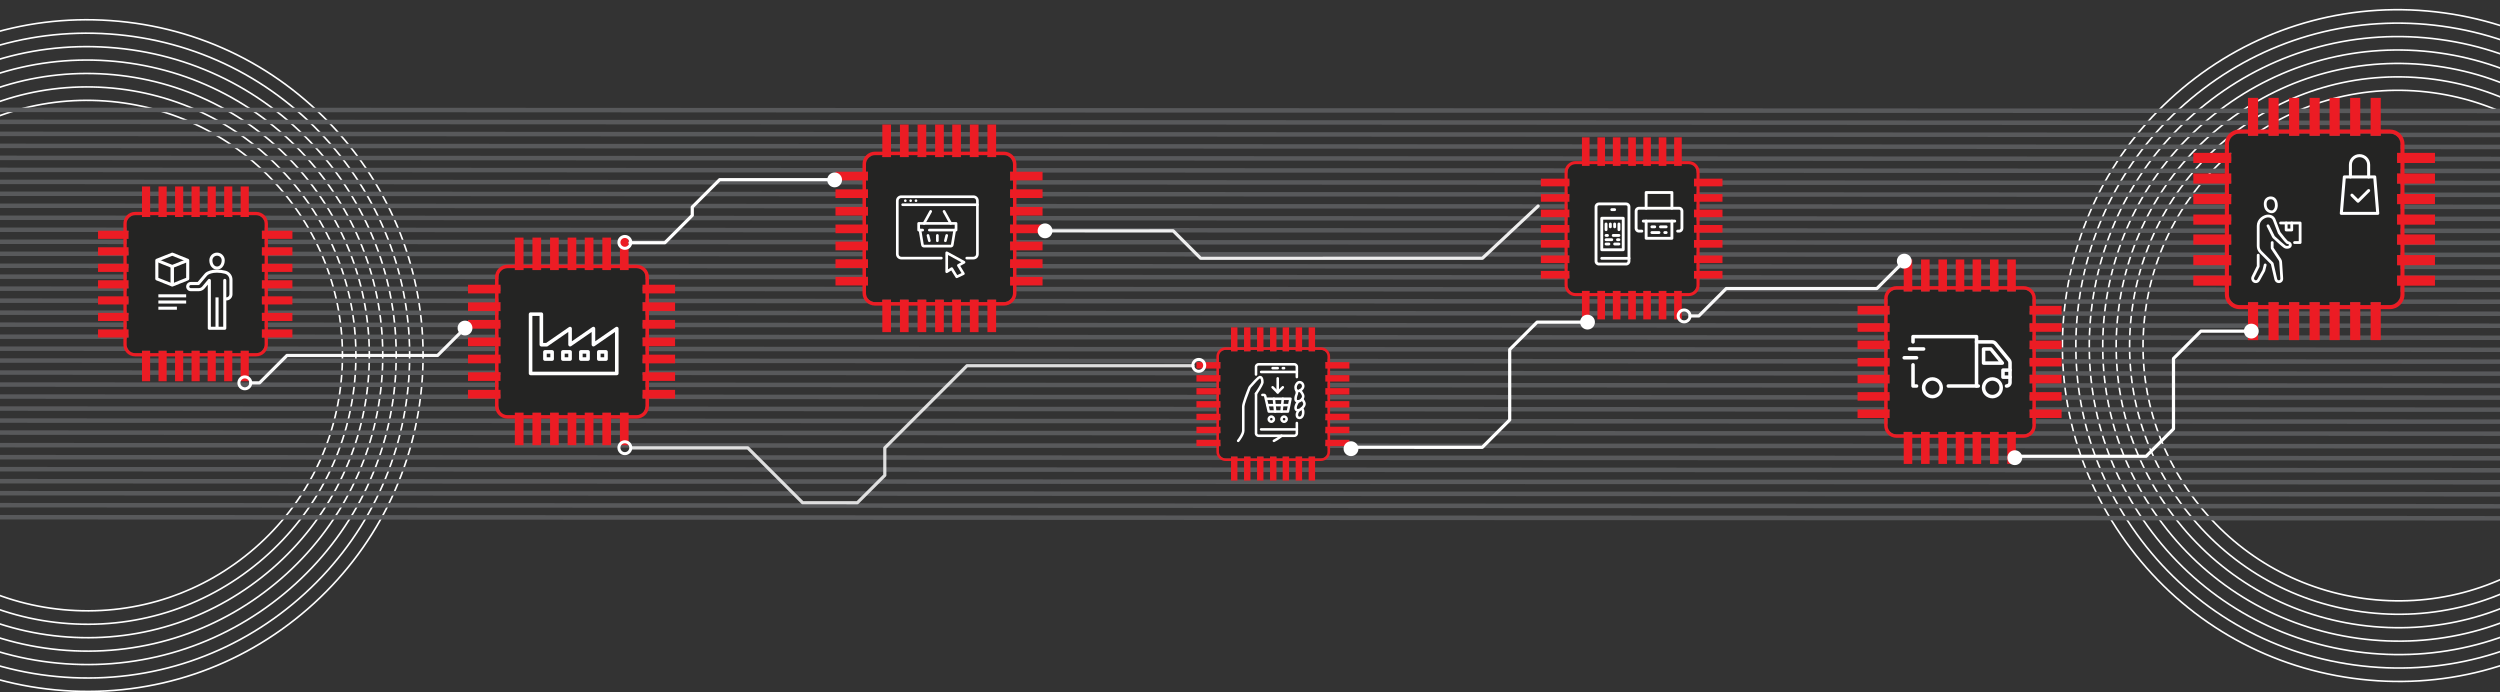 <?xml version="1.0" encoding="utf-8"?>
<!-- Generator: Adobe Illustrator 16.0.3, SVG Export Plug-In . SVG Version: 6.00 Build 0)  -->
<!DOCTYPE svg PUBLIC "-//W3C//DTD SVG 1.1//EN" "http://www.w3.org/Graphics/SVG/1.1/DTD/svg11.dtd">
<svg version="1.1" id="Layer_1" xmlns="http://www.w3.org/2000/svg" xmlns:xlink="http://www.w3.org/1999/xlink" x="0px" y="0px"
	 width="1668.671px" height="462.053px" viewBox="0 353.059 1668.671 462.053" enable-background="new 0 353.059 1668.671 462.053"
	 xml:space="preserve">
<rect x="0" y="353.059" width="1668.671" height="462.053" fill="#333333" stroke="none"/>
<g>
	<g>
		<g>
			<path fill="#FFFFFF" d="M124.861,786.253c-25.704,8.75-53.145,12.368-81.043,10.407c-55.101-3.839-105.404-28.911-141.645-70.606
				l0.821-0.705c36.053,41.463,86.092,66.405,140.9,70.229c54.798,3.83,107.813-13.906,149.273-49.957
				c41.461-36.04,66.404-86.071,70.236-140.872c3.825-54.819-13.916-107.835-49.959-149.285
				c-36.047-41.473-86.076-66.404-140.881-70.231c-54.813-3.828-107.833,13.903-149.275,49.95l-0.718-0.825
				c41.667-36.232,94.96-54.066,150.069-50.218c55.092,3.853,105.393,28.931,141.63,70.615
				c36.232,41.664,54.07,94.967,50.221,150.07c-3.853,55.084-28.928,105.386-70.609,141.619
				C173.31,764.329,149.906,777.729,124.861,786.253z"/>
		</g>
		<g>
			<path fill="#FFFFFF" d="M127.77,794.747c-26.825,9.127-55.464,12.904-84.591,10.872c-57.48-4.023-109.958-30.192-147.761-73.675
				l0.821-0.713c37.615,43.267,89.825,69.297,147.018,73.296c57.203,4.001,112.527-14.52,155.787-52.118
				c43.256-37.607,69.291-89.822,73.312-147.037c3.991-57.182-14.528-112.518-52.14-155.791
				c-37.611-43.259-89.822-69.295-147.018-73.296c-57.187-4.001-112.511,14.511-155.789,52.118l-0.713-0.816
				c43.499-37.807,99.108-56.406,156.578-52.389c57.482,4.026,109.965,30.185,147.758,73.666
				c37.809,43.502,56.418,99.104,52.408,156.586c-4.041,57.502-30.207,109.981-73.682,147.771
				C178.303,771.876,153.9,785.856,127.77,794.747z"/>
		</g>
		<g>
			<path fill="#FFFFFF" d="M130.677,803.244c-27.942,9.51-57.775,13.433-88.114,11.302c-59.881-4.179-114.543-31.424-153.911-76.726
				l0.82-0.708c39.181,45.067,93.581,72.188,153.167,76.347c59.586,4.176,117.228-15.109,162.299-54.284
				c45.064-39.186,72.184-93.572,76.359-153.172c4.15-59.586-15.137-117.225-54.314-162.286
				c-39.182-45.079-93.574-72.2-153.156-76.367c-59.582-4.181-117.223,15.104-162.302,54.296l-0.713-0.825
				c45.299-39.369,103.215-58.75,163.09-54.554c59.872,4.175,114.528,31.434,153.901,76.735
				c39.369,45.286,58.754,103.204,54.578,163.075c-4.195,59.889-31.447,114.551-76.729,153.914
				C183.306,779.421,157.889,793.979,130.677,803.244z"/>
		</g>
		<g>
			<path fill="#FFFFFF" d="M121.989,777.763c-24.599,8.371-50.854,11.828-77.556,9.966c-52.709-3.689-100.824-27.683-135.477-67.556
				l0.817-0.719c34.465,39.654,82.317,63.521,134.736,67.182c52.414,3.669,103.119-13.304,142.785-47.764
				c39.661-34.486,63.514-82.334,67.162-134.74c3.67-52.422-13.292-103.129-47.77-142.783
				c-34.476-39.647-82.326-63.508-134.742-67.174c-52.424-3.654-103.13,13.306-142.77,47.767l-0.714-0.818
				c39.865-34.66,90.849-51.711,143.562-48.029c52.703,3.683,100.82,27.674,135.486,67.542
				c34.668,39.874,51.728,90.863,48.035,143.575c-3.672,52.69-27.652,100.813-67.537,135.48
				C168.332,756.792,145.945,769.611,121.989,777.763z"/>
		</g>
		<g>
			<path fill="#FFFFFF" d="M119.08,769.273c-23.486,7.989-48.545,11.295-74.029,9.51c-50.309-3.521-96.243-26.42-129.327-64.487
				l0.813-0.714c32.903,37.84,78.568,60.618,128.59,64.11c50.008,3.507,98.402-12.686,136.277-45.589
				c37.844-32.923,60.613-78.599,64.11-128.604c3.504-50.021-12.693-98.421-45.596-136.26
				c-32.896-37.84-78.567-60.62-128.601-64.131c-50.027-3.486-98.418,12.71-136.26,45.604l-0.713-0.822
				c38.061-33.086,86.735-49.368,137.045-45.864c50.329,3.53,96.267,26.436,129.352,64.504
				c33.094,38.055,49.379,86.724,45.859,137.049c-3.516,50.297-26.418,96.231-64.486,129.346
				C163.324,749.248,141.953,761.491,119.08,769.273z"/>
		</g>
		<g>
			<path fill="#FFFFFF" d="M116.197,760.778c-22.367,7.611-46.238,10.755-70.514,9.057c-47.931-3.354-91.687-25.159-123.206-61.413
				l0.819-0.71c31.334,36.031,74.823,57.702,122.461,61.034c47.641,3.338,93.719-12.09,129.767-43.421
				c36.032-31.322,57.714-74.815,61.05-122.452c3.328-47.638-12.091-93.718-43.416-129.751
				c-31.337-36.042-74.829-57.729-122.459-61.063c-47.645-3.315-93.731,12.102-129.775,43.419l-0.714-0.822
				c36.261-31.513,82.632-47.021,130.564-43.685c47.924,3.354,91.678,25.181,123.205,61.433
				c31.518,36.264,47.03,82.62,43.685,130.546c-3.356,47.935-25.173,91.682-61.423,123.197
				C158.345,741.698,137.986,753.363,116.197,760.778z"/>
		</g>
		<g>
			<path fill="#FFFFFF" d="M113.332,752.276c-21.254,7.238-43.941,10.228-67.02,8.611c-45.537-3.166-87.11-23.897-117.063-58.358
				l0.82-0.717c29.765,34.25,71.071,54.844,116.317,57.987c45.262,3.159,89.039-11.479,123.26-41.231
				c34.227-29.756,54.816-71.06,57.974-116.313c3.173-45.247-11.471-89.013-41.241-123.247c-29.75-34.223-71.059-54.82-116.314-58
				c-45.246-3.157-89.015,11.49-123.239,41.238l-0.715-0.822c34.447-29.948,78.489-44.688,124.028-41.507
				c45.547,3.198,87.125,23.938,117.063,58.381c29.961,34.448,44.701,78.502,41.505,124.032
				c-3.176,45.553-23.899,87.118-58.345,117.059C153.367,734.165,134.03,745.232,113.332,752.276z"/>
		</g>
	</g>
</g>
<g>
	<g>
		<g>
			<path fill="#FFFFFF" d="M1547.349,383.875c26.23-7.02,53.852-8.802,81.557-4.988c54.723,7.501,103.244,35.867,136.629,79.885
				l-0.867,0.647c-33.211-43.771-81.479-71.991-135.91-79.457c-54.42-7.471-108.498,6.695-152.268,39.905
				c-43.771,33.198-71.99,81.458-79.463,135.881c-7.469,54.443,6.703,108.523,39.906,152.282
				c33.203,43.78,81.463,71.988,135.889,79.458c54.438,7.47,108.521-6.691,152.271-39.898l0.662,0.871
				c-43.986,33.378-98.35,47.622-153.08,40.111c-54.713-7.513-103.232-35.885-136.611-79.891
				c-33.377-43.983-47.627-98.357-40.115-153.082c7.512-54.705,35.883-103.226,79.883-136.602
				C1497.548,402.523,1521.792,390.714,1547.349,383.875z"/>
		</g>
		<g>
			<path fill="#FFFFFF" d="M1545.013,375.205c27.373-7.32,56.199-9.182,85.127-5.214c57.084,7.843,107.701,37.446,142.525,83.352
				l-0.867,0.657c-34.648-45.676-85.01-75.125-141.809-82.925c-56.813-7.802-113.246,6.992-158.912,41.628
				c-45.666,34.643-75.121,85.008-82.943,141.828c-7.789,56.789,7.004,113.234,41.648,158.917
				c34.646,45.668,85.008,75.123,141.811,82.924c56.793,7.801,113.229-6.985,158.914-41.627l0.658,0.862
				c-45.92,34.824-102.646,49.68-159.721,41.845c-57.086-7.847-107.709-37.441-142.523-83.344
				c-34.826-45.923-49.691-102.644-41.863-159.729c7.861-57.104,37.465-107.726,83.359-142.535
				C1493.068,394.661,1518.349,382.337,1545.013,375.205z"/>
		</g>
		<g>
			<path fill="#FFFFFF" d="M1542.677,366.534c28.514-7.628,58.541-9.556,88.672-5.409c59.471,8.157,112.195,38.983,148.459,86.806
				l-0.865,0.651c-36.092-47.578-88.564-78.26-147.74-86.377c-59.178-8.135-117.975,7.269-165.555,43.354
				c-47.574,36.097-78.256,88.557-86.393,147.745c-8.107,59.179,7.297,117.974,43.387,165.543
				c36.094,47.591,88.561,78.272,147.73,86.397c59.17,8.141,117.969-7.264,165.559-43.366l0.656,0.873
				c-47.82,36.264-106.898,51.745-166.361,43.569c-59.459-8.152-112.182-38.99-148.447-86.814
				c-36.268-47.809-51.752-106.888-43.598-166.349c8.174-59.477,39.006-112.203,86.809-148.461
				C1488.578,386.799,1514.91,373.966,1542.677,366.534z"/>
		</g>
		<g>
			<path fill="#FFFFFF" d="M1549.65,392.537c25.102-6.714,51.529-8.415,78.047-4.778c52.348,7.191,98.756,34.335,130.678,76.428
				l-0.863,0.663c-31.748-41.861-77.902-68.862-129.963-76.005c-52.053-7.151-103.775,6.405-145.646,38.148
				c-41.871,31.767-68.857,77.92-75.988,129.968c-7.152,52.061,6.395,103.784,38.154,145.647
				c31.76,41.855,77.916,68.85,129.971,75.997c52.063,7.139,103.787-6.407,145.635-38.15l0.656,0.863
				c-42.084,31.93-94.09,45.547-146.441,38.361c-52.34-7.183-98.752-34.326-130.686-76.415
				c-31.938-42.095-45.564-94.105-38.367-146.456c7.172-52.327,34.305-98.745,76.408-130.682
				C1502.013,410.375,1525.205,399.076,1549.65,392.537z"/>
		</g>
		<g>
			<path fill="#FFFFFF" d="M1551.986,401.202c23.969-6.407,49.191-8.036,74.5-4.56c49.963,6.863,94.27,32.771,124.744,72.957
				l-0.859,0.658c-30.309-39.947-74.355-65.716-124.033-72.532c-49.664-6.828-99.029,6.104-139.012,36.412
				c-39.953,30.328-65.713,74.388-72.533,124.05c-6.826,49.676,6.111,99.048,36.42,138.992
				c30.303,39.947,74.355,65.72,124.045,72.554c49.686,6.811,99.047-6.128,138.994-36.43l0.658,0.867
				c-40.18,30.479-89.83,43.483-139.797,36.638c-49.982-6.877-94.293-32.789-124.768-72.976
				c-30.486-40.175-43.494-89.82-36.631-139.8c6.857-49.949,32.768-94.259,72.955-124.763
				C1506.507,418.236,1528.648,407.445,1551.986,401.202z"/>
		</g>
		<g>
			<path fill="#FFFFFF" d="M1554.298,409.871c22.824-6.106,46.852-7.651,70.961-4.342c47.6,6.539,89.807,31.209,118.842,69.481
				l-0.865,0.654c-28.863-38.038-70.813-62.557-118.123-69.055c-47.314-6.503-94.318,5.821-132.371,34.683
				c-38.037,28.853-62.568,70.806-69.07,118.113c-6.49,47.312,5.822,94.315,34.68,132.354
				c28.867,38.05,70.818,62.585,118.121,69.083c47.316,6.482,94.328-5.831,132.379-34.68l0.656,0.869
				c-38.277,29.025-85.578,41.413-133.184,34.892c-47.594-6.538-89.797-31.229-118.84-69.501
				c-29.031-38.282-41.424-85.568-34.895-133.165c6.541-47.604,31.225-89.802,69.492-118.833
				C1510.972,426.1,1532.064,415.818,1554.298,409.871z"/>
		</g>
		<g>
			<path fill="#FFFFFF" d="M1556.589,418.544c21.689-5.807,44.525-7.278,67.445-4.129c45.225,6.191,85.324,29.646,112.916,66.025
				l-0.865,0.659c-27.418-36.156-67.262-59.453-112.197-65.605c-44.951-6.166-89.605,5.525-125.732,32.934
				c-36.131,27.408-59.428,67.25-65.59,112.193c-6.182,44.936,5.516,89.58,32.941,125.72
				c27.404,36.129,67.248,59.434,112.193,65.617c44.936,6.164,89.582-5.536,125.711-32.938l0.658,0.868
				c-36.365,27.589-81.289,39.361-126.52,33.154c-45.23-6.225-85.336-29.688-112.912-66.047
				c-27.602-36.367-39.375-81.305-33.152-126.521c6.201-45.239,29.646-85.334,66.012-112.912
				C1515.437,433.948,1535.468,424.195,1556.589,418.544z"/>
		</g>
	</g>
</g>
<g>
	
		<line fill="none" stroke="#58595B" stroke-width="3" stroke-miterlimit="10" x1="-92.508" y1="650.163" x2="1691.593" y2="650.933"/>
	
		<line fill="none" stroke="#58595B" stroke-width="3" stroke-miterlimit="10" x1="-92.508" y1="658.177" x2="1691.593" y2="658.946"/>
	
		<line fill="none" stroke="#58595B" stroke-width="3" stroke-miterlimit="10" x1="-92.508" y1="666.19" x2="1691.593" y2="666.958"/>
	
		<line fill="none" stroke="#58595B" stroke-width="3" stroke-miterlimit="10" x1="-92.509" y1="674.202" x2="1691.593" y2="674.971"/>
	
		<line fill="none" stroke="#58595B" stroke-width="3" stroke-miterlimit="10" x1="-92.508" y1="682.215" x2="1691.593" y2="682.984"/>
	
		<line fill="none" stroke="#58595B" stroke-width="3" stroke-miterlimit="10" x1="-92.508" y1="690.229" x2="1691.593" y2="690.996"/>
	
		<line fill="none" stroke="#58595B" stroke-width="3" stroke-miterlimit="10" x1="-92.508" y1="698.241" x2="1691.593" y2="699.009"/>
</g>
<g>
	
		<line fill="none" stroke="#58595B" stroke-width="3" stroke-miterlimit="10" x1="-92.508" y1="426.343" x2="1691.593" y2="427.112"/>
	
		<line fill="none" stroke="#58595B" stroke-width="3" stroke-miterlimit="10" x1="-92.508" y1="434.356" x2="1691.593" y2="435.124"/>
	
		<line fill="none" stroke="#58595B" stroke-width="3" stroke-miterlimit="10" x1="-92.508" y1="442.368" x2="1691.593" y2="443.138"/>
	
		<line fill="none" stroke="#58595B" stroke-width="3" stroke-miterlimit="10" x1="-92.509" y1="450.382" x2="1691.593" y2="451.15"/>
	
		<line fill="none" stroke="#58595B" stroke-width="3" stroke-miterlimit="10" x1="-92.508" y1="458.395" x2="1691.593" y2="459.163"/>
	
		<line fill="none" stroke="#58595B" stroke-width="3" stroke-miterlimit="10" x1="-92.508" y1="466.407" x2="1691.593" y2="467.176"/>
	
		<line fill="none" stroke="#58595B" stroke-width="3" stroke-miterlimit="10" x1="-92.508" y1="474.421" x2="1691.593" y2="475.189"/>
</g>
<g>
	
		<line fill="none" stroke="#58595B" stroke-width="3" stroke-miterlimit="10" x1="-92.508" y1="482.343" x2="1691.593" y2="483.112"/>
	
		<line fill="none" stroke="#58595B" stroke-width="3" stroke-miterlimit="10" x1="-92.508" y1="490.356" x2="1691.593" y2="491.124"/>
	
		<line fill="none" stroke="#58595B" stroke-width="3" stroke-miterlimit="10" x1="-92.508" y1="498.368" x2="1691.593" y2="499.138"/>
	
		<line fill="none" stroke="#58595B" stroke-width="3" stroke-miterlimit="10" x1="-92.509" y1="506.382" x2="1691.593" y2="507.15"/>
	
		<line fill="none" stroke="#58595B" stroke-width="3" stroke-miterlimit="10" x1="-92.508" y1="514.395" x2="1691.593" y2="515.163"/>
	
		<line fill="none" stroke="#58595B" stroke-width="3" stroke-miterlimit="10" x1="-92.508" y1="522.407" x2="1691.593" y2="523.176"/>
	
		<line fill="none" stroke="#58595B" stroke-width="3" stroke-miterlimit="10" x1="-92.508" y1="530.421" x2="1691.593" y2="531.189"/>
</g>
<g>
	
		<line fill="none" stroke="#58595B" stroke-width="3" stroke-miterlimit="10" x1="-92.508" y1="537.676" x2="1691.593" y2="538.445"/>
	
		<line fill="none" stroke="#58595B" stroke-width="3" stroke-miterlimit="10" x1="-92.508" y1="545.689" x2="1691.593" y2="546.458"/>
	
		<line fill="none" stroke="#58595B" stroke-width="3" stroke-miterlimit="10" x1="-92.508" y1="553.702" x2="1691.593" y2="554.471"/>
	
		<line fill="none" stroke="#58595B" stroke-width="3" stroke-miterlimit="10" x1="-92.509" y1="561.715" x2="1691.593" y2="562.484"/>
	
		<line fill="none" stroke="#58595B" stroke-width="3" stroke-miterlimit="10" x1="-92.508" y1="569.729" x2="1691.593" y2="570.496"/>
	
		<line fill="none" stroke="#58595B" stroke-width="3" stroke-miterlimit="10" x1="-92.508" y1="577.741" x2="1691.593" y2="578.509"/>
	
		<line fill="none" stroke="#58595B" stroke-width="3" stroke-miterlimit="10" x1="-92.508" y1="585.754" x2="1691.593" y2="586.523"/>
</g>
<g>
	
		<line fill="none" stroke="#58595B" stroke-width="3" stroke-miterlimit="10" x1="-92.508" y1="593.676" x2="1691.593" y2="594.445"/>
	
		<line fill="none" stroke="#58595B" stroke-width="3" stroke-miterlimit="10" x1="-92.508" y1="601.689" x2="1691.593" y2="602.458"/>
	
		<line fill="none" stroke="#58595B" stroke-width="3" stroke-miterlimit="10" x1="-92.508" y1="609.702" x2="1691.593" y2="610.471"/>
	
		<line fill="none" stroke="#58595B" stroke-width="3" stroke-miterlimit="10" x1="-92.509" y1="617.715" x2="1691.593" y2="618.484"/>
	
		<line fill="none" stroke="#58595B" stroke-width="3" stroke-miterlimit="10" x1="-92.508" y1="625.729" x2="1691.593" y2="626.496"/>
	
		<line fill="none" stroke="#58595B" stroke-width="3" stroke-miterlimit="10" x1="-92.508" y1="633.741" x2="1691.593" y2="634.509"/>
	
		<line fill="none" stroke="#58595B" stroke-width="3" stroke-miterlimit="10" x1="-92.508" y1="641.754" x2="1691.593" y2="642.523"/>
</g>
<g>
	<g id="XMLID_21_">
		<g>
			<path fill="#242423" d="M127.851,587.201v1.56h-5.564v-1.56h-5.441v1.56h-5.594v-1.56h-5.441v1.56h-5.595v-1.56h-5.441v1.56
				H90.19c-3.118,0-5.655-2.537-5.655-5.655v-4.77h1.253v-5.41h-1.253v-5.595h1.253v-5.441h-1.253v-5.595h1.253v-5.44h-1.253v-5.288
				h1.253v-5.441h-1.253v-5.564h1.253v-5.44h-1.253v-5.594h1.253v-5.441h-1.253v-5.595h1.253v-5.441h-1.253v-4.737
				c0-3.118,2.537-5.655,5.655-5.655h4.585v1.223h5.441v-1.223h5.595v1.223h5.441v-1.223h5.594v1.223h5.441v-1.223h5.564v1.223
				h5.441v-1.223h5.289v1.223h5.441v-1.223h5.594v1.223h5.441v-1.223h5.564v1.223h5.441v-1.223h4.922
				c3.118,0,5.655,2.537,5.655,5.655v4.737h-1.834v5.441h1.834v5.595h-1.834v5.441h1.834v5.594h-1.834v5.44h1.834v5.564h-1.834
				v5.441h1.834v5.288h-1.834v5.44h1.834v5.595h-1.834v5.441h1.834v5.595h-1.834v5.41h1.834v4.77c0,3.118-2.537,5.655-5.655,5.655
				h-4.922v-1.56h-5.441v1.56h-5.564v-1.56h-5.441v1.56h-5.594v-1.56h-5.441v1.56h-5.289v-1.56H127.851z"/>
			<path fill="#EC1C24" d="M166.063,588.761h4.922c3.118,0,5.655-2.537,5.655-5.655v-4.77h-1.834v-5.41h1.834v-5.595h-1.834v-5.441
				h1.834v-5.595h-1.834v-5.44h1.834v-5.288h-1.834v-5.441h1.834v-5.564h-1.834v-5.44h1.834v-5.594h-1.834v-5.441h1.834v-5.595
				h-1.834v-5.441h1.834v-4.737c0-3.118-2.537-5.655-5.655-5.655h-4.922v1.223h-5.441v-1.223h-5.564v1.223h-5.441v-1.223h-5.594
				v1.223h-5.441v-1.223h-5.289v1.223h-5.441v-1.223h-5.564v1.223h-5.441v-1.223h-5.594v1.223h-5.441v-1.223h-5.595v1.223h-5.441
				v-1.223h-4.585c-3.118,0-5.655,2.537-5.655,5.655v4.737h1.253v5.441h-1.253v5.595h1.253v5.441h-1.253v5.594h1.253v5.44h-1.253
				v5.564h1.253v5.441h-1.253v5.288h1.253v5.44h-1.253v5.595h1.253v5.441h-1.253v5.595h1.253v5.41h-1.253v4.77
				c0,3.118,2.537,5.655,5.655,5.655h4.585v-1.56h5.441v1.56h5.595v-1.56h5.441v1.56h5.594v-1.56h5.441v1.56h5.564v-1.56h5.441v1.56
				h5.289v-1.56h5.441v1.56h5.594v-1.56h5.441v1.56h5.564v-1.56h5.441V588.761z M178.812,523.525v5.594h16.355v5.44h-16.355v5.564
				h16.355v5.441h-16.355v5.288h16.355v5.44h-16.355v5.595h16.355v5.441h-16.355v5.595h16.355v5.41h-16.355v4.77
				c0,4.312-3.516,7.826-7.826,7.826h-4.922v16.63h-5.441v-16.63h-5.564v16.63h-5.441v-16.63h-5.594v16.63h-5.441v-16.63h-5.289
				v16.63h-5.441v-16.63h-5.564v16.63h-5.441v-16.63h-5.594v16.63h-5.441v-16.63h-5.595v16.63h-5.441v-16.63h-4.585
				c-4.311,0-7.826-3.516-7.826-7.826v-4.77H65.427v-5.41h16.936v-5.595H65.427v-5.441h16.936v-5.595H65.427v-5.44h16.936v-5.288
				H65.427v-5.441h16.936v-5.564H65.427v-5.44h16.936v-5.594H65.427v-5.441h16.936v-5.595H65.427v-5.441h16.936v-4.737
				c0-4.312,3.516-7.826,7.826-7.826h4.585v-16.968h5.441v16.968h5.595v-16.968h5.441v16.968h5.594v-16.968h5.441v16.968h5.564
				v-16.968h5.441v16.968h5.289v-16.968h5.441v16.968h5.594v-16.968h5.441v16.968h5.564v-16.968h5.441v16.968h4.922
				c4.311,0,7.826,3.516,7.826,7.826v4.737h16.355v5.441h-16.355v5.595h16.355v5.441H178.812z"/>
		</g>
	</g>
	<g>
		<g>
			<rect x="143.838" y="551.556" fill="#FFFFFF" width="2.063" height="20.613"/>
		</g>
		<g>
			<path fill="#FFFFFF" d="M144.87,533.001c-2.938,0-5.153-2.655-5.153-6.18c0-2.845,2.313-5.155,5.153-5.155
				c2.842,0,5.153,2.312,5.153,5.155C150.023,530.346,147.806,533.001,144.87,533.001z M144.87,523.73
				c-1.706,0-3.091,1.387-3.091,3.092c0,2.387,1.301,4.123,3.091,4.123c1.792,0,3.093-1.736,3.093-4.123
				C147.962,525.116,146.574,523.73,144.87,523.73z"/>
		</g>
		<g>
			<path fill="#FFFFFF" d="M114.98,544.337c-0.129,0-0.26-0.02-0.383-0.07l-10.307-4.12c-0.39-0.159-0.646-0.535-0.646-0.959
				v-12.365c0-0.425,0.257-0.803,0.646-0.96l10.307-4.12c0.248-0.103,0.52-0.103,0.766,0l10.307,4.12
				c0.391,0.156,0.649,0.534,0.649,0.96v12.365c0,0.424-0.259,0.8-0.649,0.959l-10.307,4.12
				C115.239,544.318,115.111,544.337,114.98,544.337z M105.705,538.49l9.275,3.71l9.276-3.71v-10.972l-9.276-3.711l-9.275,3.711
				V538.49z"/>
		</g>
		<g>
			<path fill="#FFFFFF" d="M114.98,531.972c-0.129,0-0.26-0.022-0.383-0.073l-10.307-4.122l0.767-1.914l9.923,3.969l9.924-3.969
				l0.766,1.914l-10.307,4.122C115.239,531.948,115.111,531.972,114.98,531.972z"/>
		</g>
		<g>
			<g>
				<rect x="113.951" y="530.945" fill="#FFFFFF" width="2.061" height="12.364"/>
			</g>
			<g>
				<rect x="113.951" y="530.945" fill="#FFFFFF" width="2.061" height="12.364"/>
			</g>
		</g>
		<g>
			<rect x="105.705" y="549.491" fill="#FFFFFF" width="18.552" height="2.063"/>
		</g>
		<g>
			<rect x="105.705" y="553.615" fill="#FFFFFF" width="18.552" height="2.063"/>
		</g>
		<g>
			<rect x="105.705" y="557.741" fill="#FFFFFF" width="12.367" height="2.059"/>
		</g>
		<g>
			<path fill="#FFFFFF" d="M150.023,573.198h-10.307c-0.57,0-1.031-0.461-1.031-1.029v-29.104l-2.095,2.516
				c-0.981,1.176-2.423,1.85-3.957,1.85h-5.286c-1.704,0-3.091-1.386-3.091-3.092c0-1.701,1.387-3.087,3.091-3.087h4.597
				l4.651-5.497c0.322-0.381,0.68-0.701,1.068-0.957c1.02-0.67,3.307-1.795,7.163-1.795c1.841,0,3.765,0.258,5.72,0.752
				c2.725,0.697,4.63,3.158,4.63,5.989v9.749c0,2.277-1.849,4.123-4.124,4.123v18.555
				C151.052,572.738,150.592,573.198,150.023,573.198z M140.747,571.135h8.246v-30.92c0-0.566,0.46-1.027,1.03-1.027
				c0.569,0,1.029,0.461,1.029,1.027v11.341c1.139,0,2.063-0.926,2.063-2.063v-9.749c0-1.888-1.266-3.528-3.079-3.989
				c-1.787-0.461-3.538-0.689-5.209-0.689c-3.319,0-5.203,0.91-6.031,1.453c-0.225,0.15-0.43,0.334-0.626,0.566l-4.96,5.863
				c-0.197,0.229-0.484,0.362-0.786,0.362h-5.076c-0.566,0-1.028,0.464-1.028,1.027c0,0.57,0.462,1.035,1.028,1.035h5.286
				c0.919,0,1.784-0.408,2.374-1.113l3.916-4.699c0.277-0.337,0.736-0.455,1.145-0.311c0.406,0.146,0.679,0.535,0.679,0.966
				L140.747,571.135L140.747,571.135z"/>
		</g>
	</g>
</g>
<g>
	<g id="XMLID_20_">
		<g>
			<path fill="#242423" d="M334.058,619.063v-5.765h-1.335v-5.96h1.335v-5.797h-1.335v-5.96h1.335v-5.798h-1.335v-5.634h1.335
				v-5.799h-1.335v-5.927h1.335v-5.798h-1.335v-5.96h1.335v-5.797h-1.335v-5.96h1.335v-5.798h-1.335v-5.048
				c0-3.322,2.703-6.025,6.025-6.025h4.886v1.303h5.797v-1.303h5.96v1.303h5.797v-1.303h5.96v1.303h5.797v-1.303h5.927v1.303h5.797
				v-1.303h5.634v1.303h5.797v-1.303h5.96v1.303h5.797v-1.303h5.927v1.303h5.797v-1.303h5.243c3.321,0,6.024,2.703,6.024,6.025
				v5.048h-1.954v5.798h1.954v5.96h-1.954v5.797h1.954v5.96h-1.954v5.798h1.954v5.927h-1.954v5.799h1.954v5.634h-1.954v5.798h1.954
				v5.96h-1.954v5.797h1.954v5.96h-1.954v5.765h1.954v5.081c0,3.321-2.703,6.024-6.024,6.024h-5.243v-1.66h-5.797v1.66h-5.927v-1.66
				h-5.797v1.66h-5.96v-1.66h-5.797v1.66h-5.634v-1.66h-5.797v1.66h-5.927v-1.66h-5.797v1.66h-5.96v-1.66h-5.797v1.66h-5.96v-1.66
				h-5.797v1.66h-4.886c-3.322,0-6.025-2.703-6.025-6.024v-5.081H334.058z"/>
			<path fill="#EC1C24" d="M433.164,554.87h17.424v5.797h-17.424v5.96h17.424v5.798h-17.424v5.927h17.424v5.799h-17.424v5.634
				h17.424v5.798h-17.424v5.96h17.424v5.797h-17.424v5.96h17.424v5.766h-17.424v5.08c0,4.593-3.746,8.338-8.338,8.338h-5.243V650.2
				h-5.797v-17.718h-5.927V650.2h-5.797v-17.718h-5.96V650.2h-5.797v-17.718h-5.634V650.2h-5.797v-17.718h-5.927V650.2h-5.797
				v-17.718h-5.96V650.2h-5.797v-17.718h-5.96V650.2h-5.797v-17.718h-4.886c-4.592,0-8.337-3.745-8.337-8.338v-5.08H312.37v-5.766
				h18.043v-5.96H312.37v-5.797h18.043v-5.96H312.37v-5.798h18.043v-5.634H312.37v-5.799h18.043v-5.927H312.37v-5.798h18.043v-5.96
				H312.37v-5.797h18.043v-5.96H312.37v-5.798h18.043v-5.048c0-4.593,3.746-8.338,8.337-8.338h4.886v-18.075h5.797v18.075h5.96
				v-18.075h5.797v18.075h5.96v-18.075h5.797v18.075h5.927v-18.075h5.797v18.075h5.634v-18.075h5.797v18.075h5.96v-18.075h5.797
				v18.075h5.927v-18.075h5.797v18.075h5.243c4.592,0,8.338,3.745,8.338,8.338v5.048h17.424v5.798h-17.424V554.87z M430.851,554.87
				v-5.96h-1.953v-5.798h1.953v-5.048c0-3.322-2.702-6.025-6.024-6.025h-5.243v1.303h-5.797v-1.303h-5.927v1.303h-5.797v-1.303
				h-5.96v1.303h-5.797v-1.303h-5.634v1.303h-5.797v-1.303h-5.927v1.303h-5.797v-1.303h-5.96v1.303h-5.797v-1.303h-5.96v1.303
				h-5.797v-1.303h-4.886c-3.322,0-6.025,2.703-6.025,6.025v5.048h1.335v5.798h-1.335v5.96h1.335v5.797h-1.335v5.96h1.335v5.798
				h-1.335v5.927h1.335v5.799h-1.335v5.634h1.335v5.798h-1.335v5.96h1.335v5.797h-1.335v5.96h1.335v5.766h-1.335v5.08
				c0,3.321,2.703,6.024,6.025,6.024h4.886v-1.66h5.797v1.66h5.96v-1.66h5.797v1.66h5.96v-1.66h5.797v1.66h5.927v-1.66h5.797v1.66
				h5.634v-1.66h5.797v1.66h5.96v-1.66h5.797v1.66h5.927v-1.66h5.797v1.66h5.243c3.322,0,6.024-2.703,6.024-6.024v-5.08h-1.953
				v-5.766h1.953v-5.96h-1.953v-5.797h1.953v-5.96h-1.953v-5.798h1.953v-5.634h-1.953v-5.799h1.953v-5.927h-1.953v-5.798h1.953
				v-5.96h-1.953v-5.797H430.851z"/>
		</g>
	</g>
	<g>
		<path fill="#FFFFFF" d="M412.234,571.284c-0.393-0.205-0.869-0.178-1.239,0.08l-13.7,9.483v-8.5c0-0.448-0.247-0.854-0.645-1.063
			c-0.396-0.205-0.873-0.178-1.237,0.08l-13.706,9.483v-8.5c0-0.448-0.246-0.854-0.639-1.063c-0.396-0.205-0.873-0.178-1.241,0.08
			l-15.274,10.576h-2.025v-19.183c0-0.665-0.535-1.197-1.197-1.197h-7.191c-0.664,0-1.199,0.532-1.199,1.197v39.561
			c0,0.657,0.535,1.197,1.199,1.197h57.539c0.664,0,1.199-0.54,1.199-1.197v-29.971C412.876,571.9,412.63,571.493,412.234,571.284z
			 M410.479,601.118h-55.145v-37.163h4.795v19.181c0,0.664,0.536,1.199,1.2,1.199h3.597c0.242,0,0.483-0.074,0.683-0.213
			l13.702-9.487v8.501c0,0.447,0.247,0.855,0.644,1.063c0.393,0.207,0.869,0.179,1.237-0.076l13.703-9.487v8.501
			c0,0.447,0.248,0.855,0.642,1.063c0.396,0.207,0.871,0.179,1.239-0.076l13.703-9.487V601.118L410.479,601.118z"/>
		<path fill="#FFFFFF" d="M399.691,593.924h4.795c0.664,0,1.199-0.536,1.199-1.193v-4.8c0-0.661-0.535-1.196-1.199-1.196h-4.795
			c-0.663,0-1.201,0.534-1.201,1.196v4.8C398.49,593.388,399.028,593.924,399.691,593.924z M400.888,589.13h2.4v2.399h-2.4V589.13z"
			/>
		<path fill="#FFFFFF" d="M392.497,586.734h-4.794c-0.663,0-1.199,0.534-1.199,1.196v4.8c0,0.657,0.536,1.193,1.199,1.193h4.794
			c0.664,0,1.199-0.536,1.199-1.193v-4.8C393.696,587.269,393.161,586.734,392.497,586.734z M391.298,591.53h-2.397v-2.399h2.397
			V591.53z"/>
		<path fill="#FFFFFF" d="M380.51,586.734h-4.794c-0.664,0-1.2,0.534-1.2,1.196v4.8c0,0.657,0.536,1.193,1.2,1.193h4.794
			c0.662,0,1.196-0.536,1.196-1.193v-4.8C381.707,587.269,381.172,586.734,380.51,586.734z M379.311,591.53h-2.396v-2.399h2.396
			V591.53z"/>
		<path fill="#FFFFFF" d="M368.521,586.734h-4.794c-0.66,0-1.2,0.534-1.2,1.196v4.8c0,0.657,0.54,1.193,1.2,1.193h4.794
			c0.664,0,1.201-0.536,1.201-1.193v-4.8C369.722,587.269,369.185,586.734,368.521,586.734z M367.326,591.53h-2.399v-2.399h2.399
			V591.53z"/>
	</g>
</g>
<g>
	<g id="XMLID_19_">
		<g>
			<path fill="#242423" d="M578.016,502.906v-5.928h1.335v-5.798h-1.335v-5.96h1.335v-5.797h-1.335v-5.96h1.335v-5.797h-1.335
				v-5.049c0-3.321,2.703-6.024,6.025-6.024h4.885v1.304h5.797v-1.304h5.96v1.304h5.798v-1.304h5.96v1.304h5.797v-1.304h5.927v1.304
				h5.797v-1.304h5.634v1.304h5.797v-1.304h5.961v1.304h5.797v-1.304h5.928v1.304h5.797v-1.304h5.243
				c3.322,0,6.024,2.703,6.024,6.024v5.049h-1.953v5.797h1.953v5.96h-1.953v5.797h1.953v5.96h-1.953v5.798h1.953v5.928h-1.953v5.798
				h1.953v5.634h-1.953v5.798h1.953v5.96h-1.953v5.797h1.953v5.961h-1.953v5.765h1.953v5.081c0,3.322-2.702,6.024-6.024,6.024
				h-5.243v-1.66h-5.797v1.66h-5.928v-1.66h-5.797v1.66h-5.961v-1.66h-5.797v1.66h-5.634v-1.66h-5.797v1.66h-5.927v-1.66h-5.797
				v1.66h-5.96v-1.66h-5.798v1.66h-5.96v-1.66h-5.797v1.66h-4.885c-3.322,0-6.025-2.702-6.025-6.024v-5.081h1.335v-5.765h-1.335
				v-5.961h1.335v-5.797h-1.335v-5.96h1.335v-5.798h-1.335v-5.634h1.335v-5.798H578.016z"/>
			<path fill="#EC1C24" d="M578.016,496.979v5.928h1.335v5.798h-1.335v5.634h1.335v5.798h-1.335v5.96h1.335v5.797h-1.335v5.961
				h1.335v5.765h-1.335v5.081c0,3.322,2.703,6.024,6.025,6.024h4.885v-1.66h5.797v1.66h5.96v-1.66h5.798v1.66h5.96v-1.66h5.797v1.66
				h5.927v-1.66h5.797v1.66h5.634v-1.66h5.797v1.66h5.961v-1.66h5.797v1.66h5.928v-1.66h5.797v1.66h5.243
				c3.322,0,6.024-2.702,6.024-6.024v-5.081h-1.953v-5.765h1.953v-5.961h-1.953v-5.797h1.953v-5.96h-1.953v-5.798h1.953v-5.634
				h-1.953v-5.798h1.953v-5.928h-1.953v-5.798h1.953v-5.96h-1.953v-5.797h1.953v-5.96h-1.953v-5.797h1.953v-5.049
				c0-3.321-2.702-6.024-6.024-6.024h-5.243v1.304h-5.797v-1.304h-5.928v1.304h-5.797v-1.304h-5.961v1.304h-5.797v-1.304h-5.634
				v1.304h-5.797v-1.304h-5.927v1.304h-5.797v-1.304h-5.96v1.304h-5.798v-1.304h-5.96v1.304h-5.797v-1.304h-4.885
				c-3.322,0-6.025,2.703-6.025,6.024v5.049h1.335v5.797h-1.335v5.96h1.335v5.797h-1.335v5.96h1.335v5.798H578.016z
				 M575.703,462.618c0-4.592,3.746-8.337,8.337-8.337h4.885v-18.076h5.797v18.076h5.96v-18.076h5.798v18.076h5.96v-18.076h5.797
				v18.076h5.927v-18.076h5.797v18.076h5.634v-18.076h5.797v18.076h5.96v-18.076h5.798v18.076h5.928v-18.076h5.797v18.076h5.243
				c4.592,0,8.338,3.745,8.338,8.337v5.049h17.424v5.797h-17.424v5.96h17.424v5.797h-17.424v5.96h17.424v5.798h-17.424v5.928h17.424
				v5.798h-17.424v5.634h17.424v5.798h-17.424v5.96h17.424v5.797h-17.424v5.961h17.424v5.765h-17.424v5.081
				c0,4.592-3.746,8.337-8.338,8.337h-5.243v17.718h-5.797v-17.718h-5.928v17.718h-5.798v-17.718h-5.96v17.718h-5.797v-17.718
				h-5.634v17.718h-5.797v-17.718h-5.927v17.718h-5.797v-17.718h-5.96v17.718h-5.798v-17.718h-5.96v17.718h-5.797v-17.718h-4.885
				c-4.592,0-8.337-3.745-8.337-8.337v-5.081H557.66v-5.765h18.043v-5.961H557.66v-5.797h18.043v-5.96H557.66v-5.798h18.043v-5.634
				H557.66v-5.798h18.043v-5.928H557.66v-5.798h18.043v-5.96H557.66v-5.797h18.043v-5.96H557.66v-5.797h18.043V462.618z"/>
		</g>
	</g>
	<g>
		<g>
			<path fill="#FFFFFF" d="M638.584,538.713c-0.304,0-0.595-0.153-0.76-0.428l-2.877-4.71l-2.577,1.626
				c-0.274,0.174-0.623,0.183-0.904,0.027c-0.287-0.156-0.465-0.454-0.465-0.778v-12.673c0-0.313,0.17-0.6,0.439-0.766
				c0.27-0.16,0.604-0.165,0.884-0.016l11.581,6.335c0.287,0.158,0.465,0.458,0.47,0.776c0,0.325-0.179,0.623-0.46,0.783
				l-2.976,1.661l2.861,4.694c0.133,0.216,0.166,0.473,0.094,0.722c-0.073,0.236-0.242,0.44-0.472,0.547l-4.462,2.109
				C638.842,538.684,638.712,538.713,638.584,538.713z M635.24,531.446c0.063,0,0.136,0.007,0.202,0.029
				c0.232,0.049,0.432,0.189,0.561,0.397l2.927,4.801l2.839-1.343l-2.826-4.638c-0.134-0.21-0.166-0.457-0.104-0.693
				c0.06-0.233,0.216-0.431,0.428-0.552l2.369-1.319l-8.849-4.845v9.547l1.976-1.244
				C634.902,531.495,635.073,531.446,635.24,531.446z"/>
		</g>
		<g>
			<path fill="#FFFFFF" d="M649.718,526.236h-4.451c-0.498,0-0.892-0.398-0.892-0.888c0-0.495,0.394-0.895,0.892-0.895h4.451
				c0.982,0,1.783-0.799,1.783-1.783v-35.647c0-0.979-0.801-1.781-1.783-1.781h-48.123c-0.982,0-1.783,0.803-1.783,1.781v35.647
				c0,0.984,0.801,1.783,1.783,1.783h26.732c0.493,0,0.893,0.397,0.893,0.895c0,0.488-0.398,0.888-0.893,0.888h-26.732
				c-1.967,0-3.563-1.6-3.563-3.564v-35.647c0-1.964,1.598-3.563,3.563-3.563h48.123c1.966,0,3.564,1.6,3.564,3.563v35.647
				C653.283,524.637,651.684,526.236,649.718,526.236z"/>
		</g>
		<g>
			<path fill="#FFFFFF" d="M652.39,490.589h-49.901c-0.497,0-0.894-0.397-0.894-0.895c0-0.488,0.396-0.892,0.894-0.892h49.901
				c0.494,0,0.894,0.402,0.894,0.892C653.283,490.191,652.884,490.589,652.39,490.589z"/>
		</g>
		<g>
			<path fill="#FFFFFF" d="M605.158,487.023c0-0.49-0.399-0.89-0.894-0.89c-0.488,0-0.893,0.398-0.893,0.89
				c0,0.493,0.403,0.896,0.893,0.896C604.758,487.919,605.158,487.517,605.158,487.023z"/>
		</g>
		<g>
			<path fill="#FFFFFF" d="M608.723,487.023c0-0.49-0.398-0.89-0.894-0.89c-0.484,0-0.891,0.398-0.891,0.89
				c0,0.493,0.405,0.896,0.891,0.896C608.324,487.919,608.723,487.517,608.723,487.023z"/>
		</g>
		<g>
			<path fill="#FFFFFF" d="M612.289,487.023c0-0.49-0.398-0.89-0.894-0.89c-0.489,0-0.893,0.398-0.893,0.89
				c0,0.493,0.402,0.896,0.893,0.896C611.89,487.919,612.289,487.517,612.289,487.023z"/>
		</g>
		<g>
			<path fill="#FFFFFF" d="M638.132,507.523h-17.82c-0.493,0-0.893-0.398-0.893-0.892c0-0.496,0.398-0.89,0.893-0.89h16.929v-2.673
				h-23.167v2.673h1.781c0.489,0,0.892,0.394,0.892,0.89c0,0.492-0.401,0.892-0.892,0.892h-2.674c-0.494,0-0.893-0.398-0.893-0.892
				v-4.454c0-0.495,0.397-0.894,0.893-0.894h24.951c0.493,0,0.893,0.397,0.893,0.894v4.454
				C639.024,507.124,638.625,507.523,638.132,507.523z"/>
		</g>
		<g>
			<path fill="#FFFFFF" d="M634.708,518.216h-18.104c-0.87,0-1.609-0.625-1.752-1.49l-1.664-9.943
				c-0.081-0.491,0.25-0.952,0.734-1.031c0.486-0.079,0.947,0.251,1.025,0.731l1.656,9.95h18.103l1.656-9.95
				c0.079-0.48,0.539-0.812,1.021-0.731c0.488,0.079,0.82,0.54,0.734,1.031l-1.662,9.943
				C636.318,517.591,635.58,518.216,634.708,518.216z"/>
		</g>
		<g>
			<path fill="#FFFFFF" d="M625.654,514.65c-0.489,0-0.888-0.397-0.888-0.892v-3.563c0-0.493,0.397-0.893,0.888-0.893
				c0.494,0,0.893,0.398,0.893,0.893v3.563C626.546,514.252,626.148,514.65,625.654,514.65z"/>
		</g>
		<g>
			<path fill="#FFFFFF" d="M631.001,514.65c-0.066,0-0.143-0.009-0.217-0.023c-0.479-0.115-0.764-0.607-0.647-1.08l0.894-3.57
				c0.12-0.473,0.603-0.768,1.079-0.646c0.481,0.121,0.768,0.604,0.651,1.08l-0.893,3.564
				C631.769,514.382,631.404,514.65,631.001,514.65z"/>
		</g>
		<g>
			<path fill="#FFFFFF" d="M620.308,514.65c-0.398,0-0.763-0.269-0.862-0.676l-0.894-3.564c-0.117-0.476,0.17-0.959,0.652-1.08
				c0.477-0.121,0.959,0.174,1.078,0.646l0.893,3.57c0.117,0.474-0.17,0.965-0.646,1.08
				C620.453,514.642,620.378,514.65,620.308,514.65z"/>
		</g>
		<g>
			<path fill="#FFFFFF" d="M634.566,503.07c-0.308,0-0.61-0.17-0.779-0.461l-4.45-8.02c-0.241-0.437-0.087-0.972,0.345-1.217
				c0.433-0.236,0.972-0.079,1.207,0.351l4.457,8.019c0.242,0.432,0.084,0.972-0.342,1.212
				C634.861,503.029,634.712,503.07,634.566,503.07z"/>
		</g>
		<g>
			<path fill="#FFFFFF" d="M616.746,503.07c-0.148,0-0.293-0.037-0.437-0.116c-0.428-0.24-0.585-0.78-0.344-1.212l4.458-8.019
				c0.233-0.43,0.776-0.587,1.208-0.351c0.433,0.245,0.584,0.78,0.35,1.217l-4.458,8.02
				C617.357,502.9,617.054,503.07,616.746,503.07z"/>
		</g>
	</g>
</g>
<g>
	<g id="XMLID_18_">
		<g>
			<path fill="#242423" d="M813.611,654.614v-3.753h0.985v-4.258h-0.985V642.2h0.985v-4.281h-0.985v-4.402h0.985v-4.281h-0.985
				v-4.161h0.985v-4.282h-0.985v-4.378h0.985v-4.282h-0.985v-4.4h0.985v-4.282h-0.985v-4.402h0.985v-4.281h-0.985v-3.729
				c0-2.453,1.997-4.45,4.45-4.45h3.608v0.963h4.282v-0.963h4.401v0.963h4.282v-0.963h4.403v0.963h4.281v-0.963h4.377v0.963h4.281
				v-0.963h4.162v0.963h4.281v-0.963h4.402v0.963h4.281v-0.963h4.379v0.963h4.281v-0.963h3.873c2.453,0,4.449,1.997,4.449,4.45
				v3.729h-1.443v4.281h1.443v4.402h-1.443v4.282h1.443v4.4h-1.443v4.282h1.443v4.378h-1.443v4.282h1.443v4.161h-1.443v4.281h1.443
				v4.402h-1.443v4.281h1.443v4.401h-1.443v4.259h1.443v3.753c0,2.454-1.996,4.449-4.449,4.449h-3.873v-1.227h-4.281v1.227h-4.379
				v-1.227h-4.281v1.227h-4.402v-1.227h-4.281v1.227h-4.162v-1.227h-4.281v1.227h-4.377v-1.227h-4.281v1.227h-4.403v-1.227h-4.282
				v1.227h-4.401v-1.227h-4.282v1.227h-3.608C815.608,659.064,813.611,657.068,813.611,654.614z"/>
			<path fill="#EC1C24" d="M887.798,591.034v3.729h12.869v4.281h-12.869v4.402h12.869v4.281h-12.869v4.401h12.869v4.282h-12.869
				v4.378h12.869v4.282h-12.869v4.161h12.869v4.281h-12.869v4.402h12.869v4.281h-12.869v4.401h12.869v4.258h-12.869v3.753
				c0,3.393-2.768,6.158-6.158,6.158h-3.873v13.086h-4.281v-13.086h-4.377v13.086h-4.283v-13.086h-4.402v13.086h-4.281v-13.086
				h-4.16v13.086h-4.283v-13.086h-4.377v13.086h-4.281v-13.086h-4.403v13.086h-4.281v-13.086h-4.402v13.086h-4.282v-13.086h-3.607
				c-3.393,0-6.158-2.767-6.158-6.158v-3.753h-13.327v-4.258h13.327V642.2h-13.327v-4.281h13.327v-4.402h-13.327v-4.281h13.327
				v-4.161h-13.327v-4.282h13.327v-4.378h-13.327v-4.282h13.327v-4.4h-13.327v-4.282h13.327v-4.402h-13.327v-4.281h13.327v-3.729
				c0-3.392,2.766-6.158,6.158-6.158h3.607v-13.351h4.282v13.351h4.402v-13.351h4.281v13.351h4.403v-13.351h4.281v13.351h4.377
				v-13.351h4.283v13.351h4.16v-13.351h4.281v13.351h4.402v-13.351h4.283v13.351h4.377v-13.351h4.281v13.351h3.873
				C885.033,584.876,887.798,587.643,887.798,591.034z M813.611,642.2v4.401h0.985v4.259h-0.985v3.753
				c0,2.454,1.997,4.449,4.45,4.449h3.608v-1.227h4.282v1.227h4.401v-1.227h4.282v1.227h4.403v-1.227h4.281v1.227h4.377v-1.227
				h4.281v1.227h4.162v-1.227h4.281v1.227h4.402v-1.227h4.281v1.227h4.379v-1.227h4.281v1.227h3.873
				c2.453,0,4.449-1.995,4.449-4.449v-3.753h-1.443v-4.259h1.443V642.2h-1.443v-4.281h1.443v-4.402h-1.443v-4.281h1.443v-4.161
				h-1.443v-4.282h1.443v-4.378h-1.443v-4.282h1.443v-4.4h-1.443v-4.282h1.443v-4.402h-1.443v-4.281h1.443v-3.729
				c0-2.453-1.996-4.45-4.449-4.45h-3.873v0.963h-4.281v-0.963h-4.379v0.963h-4.281v-0.963h-4.402v0.963h-4.281v-0.963h-4.162v0.963
				h-4.281v-0.963h-4.377v0.963h-4.281v-0.963h-4.403v0.963h-4.282v-0.963h-4.401v0.963h-4.282v-0.963h-3.608
				c-2.453,0-4.45,1.997-4.45,4.45v3.729h0.985v4.281h-0.985v4.402h0.985v4.282h-0.985v4.4h0.985v4.282h-0.985v4.378h0.985v4.282
				h-0.985v4.161h0.985v4.281h-0.985v4.402h0.985v4.281H813.611z"/>
		</g>
	</g>
	<g>
		<g>
			<path fill="#FFFFFF" d="M865.603,605.587c-0.465,0-0.848-0.382-0.848-0.847v-6.819c0-0.465-0.383-0.847-0.854-0.847h-23.848
				c-0.473,0-0.855,0.382-0.855,0.847v5.115c0,0.473-0.377,0.85-0.846,0.85s-0.855-0.377-0.855-0.85v-5.115
				c0-1.406,1.146-2.553,2.557-2.553h23.848c1.406,0,2.555,1.146,2.555,2.553v6.819
				C866.455,605.205,866.078,605.587,865.603,605.587z"/>
		</g>
		<g>
			<path fill="#FFFFFF" d="M863.902,644.769h-23.848c-1.412,0-2.557-1.146-2.557-2.555v-26.401c0-0.471,0.387-0.855,0.854-0.855
				c0.471,0,0.848,0.386,0.848,0.855v26.401c0,0.465,0.383,0.849,0.854,0.849H863.9c0.473,0,0.854-0.384,0.854-0.849v-6.82
				c0-0.465,0.383-0.846,0.848-0.846c0.475,0,0.854,0.381,0.854,0.846v6.82C866.455,643.622,865.308,644.769,863.902,644.769z"/>
		</g>
		<g>
			<path fill="#FFFFFF" d="M865.603,602.181h-23.844c-0.473,0-0.854-0.378-0.854-0.851c0-0.47,0.383-0.847,0.854-0.847h23.844
				c0.475,0,0.852,0.377,0.852,0.847C866.455,601.803,866.078,602.181,865.603,602.181z"/>
		</g>
		<g>
			<path fill="#FFFFFF" d="M852.832,599.626h-3.408c-0.469,0-0.852-0.375-0.852-0.85c0-0.476,0.383-0.855,0.852-0.855h3.408
				c0.465,0,0.854,0.381,0.854,0.855C853.685,599.25,853.296,599.626,852.832,599.626z"/>
		</g>
		<g>
			<path fill="#FFFFFF" d="M857.089,599.626h-0.855c-0.469,0-0.852-0.375-0.852-0.85c0-0.476,0.383-0.855,0.852-0.855h0.855
				c0.469,0,0.848,0.381,0.848,0.855C857.937,599.25,857.558,599.626,857.089,599.626z"/>
		</g>
		<g>
			<path fill="#FFFFFF" d="M865.603,640.509h-23.844c-0.473,0-0.854-0.381-0.854-0.851c0-0.469,0.383-0.852,0.854-0.852h23.844
				c0.475,0,0.852,0.383,0.852,0.852C866.455,640.128,866.078,640.509,865.603,640.509z"/>
		</g>
		<g>
			<path fill="#FFFFFF" d="M826.427,648.171c-0.189,0-0.379-0.058-0.535-0.181c-0.36-0.3-0.424-0.835-0.126-1.2l0,0
				c0.891-1.118,3.219-4.404,3.219-6.281v-16.185c0-2.079,2.926-9.62,4.188-12.768c0.116-0.301,0.287-0.582,0.498-0.828
				c5.851-6.844,6.787-6.844,7.236-6.844c0.955,0,2.553,0.558,2.553,4.262c0,0.56-0.254,1.621-2.254,4.859
				c-1.063,1.717-2.143,3.272-2.154,3.291c-0.27,0.387-0.797,0.48-1.188,0.21c-0.385-0.269-0.482-0.796-0.211-1.187
				c1.984-2.844,4.104-6.409,4.107-7.174c0-1.474-0.303-2.451-0.775-2.549c-0.637,0.337-2.855,2.536-6.02,6.24
				c-0.086,0.104-0.166,0.229-0.215,0.354c-2.021,5.055-4.059,10.77-4.059,12.132v16.185c0,2.812-3.229,6.896-3.601,7.353
				C826.919,648.069,826.675,648.171,826.427,648.171z"/>
		</g>
		<g>
			<path fill="#FFFFFF" d="M850.273,648.171c-0.303,0-0.602-0.165-0.76-0.456c-0.211-0.425-0.049-0.93,0.371-1.148
				c0.027-0.017,3.203-1.67,4.918-3.275c0.344-0.315,0.885-0.305,1.203,0.041c0.324,0.344,0.303,0.884-0.037,1.205
				c-1.893,1.769-5.162,3.47-5.301,3.544C850.541,648.144,850.406,648.171,850.273,648.171z"/>
		</g>
		<g>
			<path fill="#FFFFFF" d="M866.455,614.956c-1.598,0-2.553-1.269-2.553-3.402c0-1.717,1.428-4.265,3.406-4.265
				c2.213,0,3.408,1.811,3.408,3.517C870.716,613.059,868.097,614.956,866.455,614.956z M867.308,608.997
				c-0.729,0-1.705,1.457-1.705,2.557c0,1.129,0.291,1.701,0.852,1.701c0.783,0,2.559-1.253,2.559-2.449
				C869.013,610.789,868.994,608.997,867.308,608.997z"/>
		</g>
		<g>
			<path fill="#FFFFFF" d="M866.455,621.773c-0.631,0-2.553,0-2.553-2.558c0-1.492,0.621-3.06,0.854-3.587v-1.769
				c0-0.474,0.383-0.854,0.848-0.854c0.475,0,0.852,0.381,0.852,0.854v1.95c0,0.125-0.025,0.25-0.078,0.361
				c-0.006,0.021-0.771,1.646-0.771,3.043c0,0.474,0.09,0.705,0.17,0.765c0.133,0.092,0.52,0.092,0.682,0.092
				c1.223,0,2.559-1.338,2.559-2.56c0-0.815-1.115-2.369-1.906-3.211c-0.32-0.342-0.309-0.881,0.037-1.201
				c0.34-0.327,0.879-0.308,1.203,0.033c0.24,0.254,2.369,2.566,2.369,4.379C870.716,619.664,868.609,621.773,866.455,621.773z"/>
		</g>
		<g>
			<path fill="#FFFFFF" d="M866.455,627.734c-0.631,0-2.553,0-2.553-2.556c0-1.303,0.979-3.552,2.092-4.825
				c0.311-0.361,0.848-0.396,1.203-0.084c0.354,0.307,0.391,0.846,0.08,1.204c-0.896,1.023-1.674,2.897-1.674,3.705
				c0,0.471,0.092,0.703,0.17,0.761c0.133,0.092,0.52,0.092,0.682,0.092c1.211,0,3.406-2.195,3.406-3.408
				c0-0.547-0.521-1.535-1.406-2.627c-0.291-0.365-0.236-0.9,0.133-1.191c0.369-0.299,0.9-0.235,1.195,0.125
				c1.184,1.47,1.785,2.711,1.785,3.693C871.568,624.773,868.609,627.734,866.455,627.734z"/>
		</g>
		<g>
			<path fill="#FFFFFF" d="M867.308,632.842c-1.178,0-2.553-0.78-2.553-2.979c0-1.341,0.844-2.659,1.482-3.54
				c0.275-0.383,0.805-0.465,1.188-0.188c0.387,0.272,0.469,0.805,0.191,1.19c-0.291,0.395-1.162,1.598-1.162,2.536
				c0,1.273,0.623,1.273,0.854,1.273c1.58,0,1.703-2.291,1.703-2.996c0-0.847-0.188-1.369-0.709-1.996
				c-0.301-0.356-0.248-0.897,0.109-1.2c0.365-0.3,0.896-0.248,1.199,0.116c0.775,0.927,1.104,1.849,1.104,3.08
				C870.716,630.995,869.375,632.842,867.308,632.842z"/>
		</g>
		<g>
			<path fill="#FFFFFF" d="M857.089,635.394c-1.41,0-2.557-1.139-2.557-2.552c0-1.41,1.145-2.552,2.557-2.552
				c1.41,0,2.553,1.142,2.553,2.552C859.642,634.255,858.5,635.394,857.089,635.394z M857.089,631.991
				c-0.473,0-0.855,0.383-0.855,0.851c0,0.474,0.383,0.854,0.855,0.854c0.469,0,0.848-0.382,0.848-0.854
				C857.937,632.374,857.558,631.991,857.089,631.991z"/>
		</g>
		<g>
			<path fill="#FFFFFF" d="M848.572,635.394c-1.406,0-2.553-1.139-2.553-2.552c0-1.41,1.146-2.552,2.553-2.552
				c1.408,0,2.553,1.142,2.553,2.552C851.125,634.255,849.98,635.394,848.572,635.394z M848.572,631.991
				c-0.473,0-0.852,0.383-0.852,0.851c0,0.474,0.379,0.854,0.852,0.854c0.465,0,0.852-0.382,0.852-0.854
				C849.421,632.374,849.037,631.991,848.572,631.991z"/>
		</g>
		<g>
			<path fill="#FFFFFF" d="M859.642,624.324H845.89c-0.473,0-0.855-0.382-0.855-0.848c0-0.473,0.383-0.854,0.855-0.854h13.752
				c0.473,0,0.852,0.383,0.852,0.854C860.494,623.943,860.115,624.324,859.642,624.324z"/>
		</g>
		<g>
			<path fill="#FFFFFF" d="M859.642,628.585h-12.777c-0.393,0-0.738-0.275-0.828-0.662l-0.977-4.257l-0.988-4.257
				c-0.004-0.004-0.004-0.004-0.004-0.004l-0.436-1.894h-1.025c-0.465,0-0.848-0.381-0.848-0.854c0-0.465,0.383-0.847,0.848-0.847
				h1.025c0.797,0,1.482,0.539,1.664,1.314l0.283,1.239h15.77c0.252,0,0.492,0.109,0.66,0.312c0.156,0.197,0.219,0.455,0.172,0.709
				l-1.703,8.515C860.398,628.301,860.05,628.585,859.642,628.585z M847.546,626.883h11.398l1.359-6.812h-14.332l0.746,3.213
				L847.546,626.883z"/>
		</g>
		<g>
			<path fill="#FFFFFF" d="M855.382,628.585c-0.029,0-0.057,0-0.082-0.005c-0.469-0.046-0.809-0.46-0.76-0.93l0.848-8.521
				c0.049-0.467,0.469-0.807,0.928-0.761c0.475,0.045,0.816,0.465,0.766,0.93l-0.848,8.521
				C856.193,628.261,855.82,628.585,855.382,628.585z"/>
		</g>
		<g>
			<path fill="#FFFFFF" d="M851.125,628.585c-0.432,0-0.801-0.324-0.852-0.766l-0.846-8.521c-0.049-0.465,0.295-0.885,0.764-0.93
				c0.469-0.046,0.885,0.294,0.934,0.761l0.848,8.521c0.051,0.47-0.291,0.884-0.762,0.93
				C851.183,628.585,851.154,628.585,851.125,628.585z"/>
		</g>
		<g>
			<path fill="#FFFFFF" d="M852.832,615.813c-0.221,0-0.441-0.089-0.604-0.255l-3.406-3.401c-0.328-0.334-0.328-0.873,0-1.204
				c0.332-0.332,0.867-0.332,1.203,0l2.807,2.801l2.801-2.801c0.336-0.332,0.875-0.332,1.205,0c0.336,0.331,0.336,0.87,0,1.204
				l-3.404,3.401C853.263,615.724,853.046,615.813,852.832,615.813z"/>
		</g>
		<g>
			<path fill="#FFFFFF" d="M852.832,615.813c-0.475,0-0.852-0.384-0.852-0.855v-9.369c0-0.468,0.377-0.847,0.852-0.847
				c0.465,0,0.854,0.379,0.854,0.847v9.369C853.685,615.429,853.296,615.813,852.832,615.813z"/>
		</g>
	</g>
</g>
<g>
	<g id="XMLID_17_">
		<g>
			<path fill="#242423" d="M1046.333,482.641v-5.227h1.172v-5.084h-1.172v-4.428c0-2.913,2.371-5.284,5.285-5.284h4.283v1.143h5.084
				v-1.143h5.229v1.143h5.084v-1.143h5.227v1.143h5.084v-1.143h5.199v1.143h5.084v-1.143h4.939v1.143h5.086v-1.143h5.227v1.143
				h5.084v-1.143h5.197v1.143h5.084v-1.143h4.6c2.914,0,5.285,2.371,5.285,5.284v4.428h-1.715v5.084h1.715v5.227h-1.715v5.084h1.715
				v5.229h-1.715v5.084h1.715v5.198h-1.715v5.084h1.715v4.94h-1.715v5.084h1.715v5.228h-1.715v5.085h1.715v5.227h-1.715v5.057h1.715
				v4.455c0,2.913-2.371,5.283-5.285,5.283h-4.6v-1.456h-5.084v1.456h-5.197v-1.456h-5.084v1.456h-5.227v-1.456h-5.086v1.456h-4.939
				v-1.456h-5.084v1.456h-5.199v-1.456h-5.084v1.456h-5.227v-1.456h-5.084v1.456h-5.229v-1.456h-5.084v1.456h-4.283
				c-2.914,0-5.285-2.37-5.285-5.283v-4.455h1.172v-5.057h-1.172v-5.227h1.172v-5.085h-1.172v-5.228h1.172v-5.084h-1.172v-4.94
				h1.172v-5.084h-1.172v-5.198h1.172v-5.084h-1.172v-5.229h1.172v-5.084H1046.333L1046.333,482.641z"/>
			<path fill="#EC1C24" d="M1127.109,460.591c4.027,0,7.313,3.284,7.313,7.313v4.428h15.281v5.084h-15.281v5.227h15.281v5.084
				h-15.281v5.229h15.281v5.084h-15.281v5.198h15.281v5.084h-15.281v4.94h15.281v5.084h-15.281v5.228h15.281v5.085h-15.281v5.227
				h15.281v5.057h-15.281v4.456c0,4.026-3.285,7.312-7.313,7.312h-4.6v15.538h-5.084v-15.538h-5.197v15.538h-5.084v-15.538h-5.227
				v15.538h-5.086v-15.538h-4.941v15.538h-5.084v-15.538h-5.197v15.538h-5.084v-15.538h-5.227v15.538h-5.084v-15.538h-5.229v15.538
				h-5.084v-15.538h-4.283c-4.027,0-7.314-3.284-7.314-7.312v-4.456h-15.822v-5.057h15.822v-5.227h-15.822v-5.085h15.822v-5.228
				h-15.822v-5.084h15.822v-4.94h-15.822v-5.084h15.822v-5.198h-15.822v-5.084h15.822v-5.229h-15.822v-5.084h15.822v-5.227h-15.822
				v-5.084h15.822v-4.428c0-4.027,3.285-7.313,7.314-7.313h4.283v-15.853h5.084v15.853h5.229v-15.853h5.084v15.853h5.227v-15.853
				h5.084v15.853h5.197v-15.853h5.084v15.853h4.941v-15.853h5.086v15.853h5.227v-15.853h5.084v15.853h5.197v-15.853h5.084v15.853
				H1127.109L1127.109,460.591z M1046.333,477.414v5.227h1.172v5.084h-1.172v5.229h1.172v5.084h-1.172v5.198h1.172v5.084h-1.172
				v4.94h1.172v5.084h-1.172v5.228h1.172v5.085h-1.172v5.227h1.172v5.057h-1.172v4.455c0,2.913,2.371,5.283,5.285,5.283h4.283
				v-1.456h5.084v1.456h5.229v-1.456h5.084v1.456h5.227v-1.456h5.084v1.456h5.199v-1.456h5.084v1.456h4.939v-1.456h5.086v1.456
				h5.227v-1.456h5.084v1.456h5.197v-1.456h5.084v1.456h4.6c2.914,0,5.285-2.37,5.285-5.283v-4.455h-1.715v-5.057h1.715v-5.227
				h-1.715v-5.085h1.715v-5.228h-1.715v-5.084h1.715v-4.94h-1.715v-5.084h1.715v-5.198h-1.715v-5.084h1.715v-5.229h-1.715v-5.084
				h1.715v-5.227h-1.715v-5.084h1.715v-4.428c0-2.913-2.371-5.284-5.285-5.284h-4.6v1.143h-5.084v-1.143h-5.197v1.143h-5.084v-1.143
				h-5.227v1.143h-5.086v-1.143h-4.939v1.143h-5.084v-1.143h-5.199v1.143h-5.084v-1.143h-5.227v1.143h-5.084v-1.143h-5.229v1.143
				h-5.084v-1.143h-4.283c-2.914,0-5.285,2.371-5.285,5.284v4.428h1.172v5.084H1046.333L1046.333,477.414z"/>
		</g>
	</g>
	<g>
		<g>
			<path fill="#FFFFFF" d="M1085.371,530.267h-18.156c-1.582,0-2.867-1.286-2.867-2.868v-36.31c0-1.584,1.285-2.87,2.867-2.87
				h18.156c1.578,0,2.869,1.286,2.869,2.87v36.31C1088.24,528.98,1086.949,530.267,1085.371,530.267z M1067.214,490.132
				c-0.527,0-0.959,0.426-0.959,0.957v36.31c0,0.526,0.432,0.955,0.959,0.955h18.156c0.521,0,0.953-0.429,0.953-0.955v-36.31
				c0-0.531-0.432-0.957-0.953-0.957H1067.214L1067.214,490.132z"/>
		</g>
		<g>
			<path fill="#FFFFFF" d="M1087.281,526.443h-18.156c-0.527,0-0.955-0.429-0.955-0.959c0-0.521,0.428-0.949,0.955-0.949h18.156
				c0.525,0,0.959,0.428,0.959,0.949C1088.24,526.015,1087.806,526.443,1087.281,526.443z"/>
		</g>
		<g>
			<path fill="#FFFFFF" d="M1077.724,493.955h-1.908c-0.531,0-0.959-0.434-0.959-0.956c0-0.531,0.428-0.958,0.959-0.958h1.908
				c0.527,0,0.955,0.427,0.955,0.958C1078.679,493.523,1078.251,493.955,1077.724,493.955z"/>
		</g>
		<g>
			<line fill="none" x1="1071.988" y1="492.999" x2="1071.988" y2="492.999"/>
		</g>
		<g>
			<path fill="#FFFFFF" d="M1083.457,520.71h-14.332c-0.527,0-0.955-0.426-0.955-0.957v-21.021c0-0.528,0.428-0.96,0.955-0.96
				h14.332c0.531,0,0.959,0.432,0.959,0.96v21.021C1084.416,520.284,1083.988,520.71,1083.457,520.71z M1070.08,518.796h12.424
				v-19.108h-12.424V518.796z"/>
		</g>
		<g>
			<path fill="#FFFFFF" d="M1071.988,507.333c-0.521,0-0.949-0.433-0.949-0.959v-3.818c0-0.53,0.428-0.955,0.949-0.955
				c0.531,0,0.959,0.425,0.959,0.955v3.818C1072.947,506.901,1072.519,507.333,1071.988,507.333z"/>
		</g>
		<g>
			<path fill="#FFFFFF" d="M1074.857,505.419c-0.529,0-0.955-0.426-0.955-0.953v-1.91c0-0.53,0.426-0.955,0.955-0.955
				c0.531,0,0.959,0.425,0.959,0.955v1.91C1075.816,504.993,1075.388,505.419,1074.857,505.419z"/>
		</g>
		<g>
			<path fill="#FFFFFF" d="M1077.724,505.419c-0.527,0-0.959-0.426-0.959-0.953v-1.91c0-0.53,0.432-0.955,0.959-0.955
				s0.955,0.425,0.955,0.955v1.91C1078.679,504.993,1078.251,505.419,1077.724,505.419z"/>
		</g>
		<g>
			<path fill="#FFFFFF" d="M1080.587,507.333c-0.521,0-0.953-0.433-0.953-0.959v-3.818c0-0.53,0.432-0.955,0.953-0.955
				c0.533,0,0.959,0.425,0.959,0.955v3.818C1081.546,506.901,1081.121,507.333,1080.587,507.333z"/>
		</g>
		<g>
			<path fill="#FFFFFF" d="M1072.947,511.156h-0.959c-0.521,0-0.949-0.434-0.949-0.956c0-0.531,0.428-0.958,0.949-0.958h0.959
				c0.527,0,0.955,0.427,0.955,0.958C1073.902,510.724,1073.474,511.156,1072.947,511.156z"/>
		</g>
		<g>
			<path fill="#FFFFFF" d="M1080.587,511.156h-3.822c-0.527,0-0.949-0.434-0.949-0.956c0-0.531,0.422-0.958,0.949-0.958h3.822
				c0.533,0,0.959,0.427,0.959,0.958C1081.546,510.724,1081.121,511.156,1080.587,511.156z"/>
		</g>
		<g>
			<path fill="#FFFFFF" d="M1073.902,516.883h-1.914c-0.521,0-0.949-0.422-0.949-0.95c0-0.53,0.428-0.958,0.949-0.958h1.914
				c0.527,0,0.955,0.428,0.955,0.958C1074.857,516.461,1074.429,516.883,1073.902,516.883z"/>
		</g>
		<g>
			<path fill="#FFFFFF" d="M1080.587,516.883h-2.863c-0.527,0-0.959-0.422-0.959-0.95c0-0.53,0.432-0.958,0.959-0.958h2.863
				c0.533,0,0.959,0.428,0.959,0.958C1081.546,516.461,1081.121,516.883,1080.587,516.883z"/>
		</g>
		<g>
			<path fill="#FFFFFF" d="M1080.587,514.019h-0.953c-0.527,0-0.955-0.426-0.955-0.952c0-0.527,0.428-0.955,0.955-0.955h0.953
				c0.533,0,0.959,0.428,0.959,0.955C1081.546,513.593,1081.121,514.019,1080.587,514.019z"/>
		</g>
		<g>
			<path fill="#FFFFFF" d="M1075.816,514.019h-3.828c-0.521,0-0.949-0.426-0.949-0.952c0-0.527,0.428-0.955,0.949-0.955h3.828
				c0.525,0,0.949,0.428,0.949,0.955C1076.765,513.593,1076.341,514.019,1075.816,514.019z"/>
		</g>
		<g>
			<path fill="#FFFFFF" d="M1120.724,508.286h-0.955c-0.527,0-0.955-0.426-0.955-0.953c0-0.531,0.428-0.959,0.955-0.959h0.955
				c0.525,0,0.953-0.424,0.953-0.955v-11.464c0-0.528-0.428-0.956-0.953-0.956h-26.758c-0.527,0-0.955,0.428-0.955,0.956v11.464
				c0,0.531,0.428,0.955,0.955,0.955h1.914c0.531,0,0.959,0.428,0.959,0.959c0,0.527-0.428,0.953-0.959,0.953h-1.914
				c-1.576,0-2.863-1.285-2.863-2.867v-11.464c0-1.583,1.287-2.866,2.863-2.866h26.758c1.58,0,2.867,1.283,2.867,2.866v11.464
				C1123.591,507.001,1122.304,508.286,1120.724,508.286z"/>
		</g>
		<g>
			<path fill="#FFFFFF" d="M1115.949,492.999c-0.529,0-0.957-0.426-0.957-0.958v-9.552h-15.293v9.552
				c0,0.532-0.424,0.958-0.949,0.958c-0.527,0-0.959-0.426-0.959-0.958v-10.51c0-0.528,0.432-0.956,0.959-0.956h17.199
				c0.523,0,0.951,0.428,0.951,0.956v10.51C1116.9,492.573,1116.472,492.999,1115.949,492.999z"/>
		</g>
		<g>
			<path fill="#FFFFFF" d="M1115.949,513.066h-17.199c-0.527,0-0.959-0.434-0.959-0.955v-11.47c0-0.526,0.432-0.955,0.959-0.955
				c0.525,0,0.949,0.429,0.949,0.955v10.516h15.293v-10.516c0-0.526,0.428-0.955,0.957-0.955c0.523,0,0.951,0.429,0.951,0.955v11.47
				C1116.9,512.633,1116.472,513.066,1115.949,513.066z"/>
		</g>
		<g>
			<path fill="#FFFFFF" d="M1117.861,501.601h-21.021c-0.531,0-0.959-0.428-0.959-0.959c0-0.526,0.428-0.954,0.959-0.954h21.021
				c0.525,0,0.953,0.428,0.953,0.954C1118.814,501.173,1118.386,501.601,1117.861,501.601z"/>
		</g>
		<g>
			<path fill="#FFFFFF" d="M1104.482,505.419h-1.914c-0.527,0-0.955-0.426-0.955-0.953c0-0.528,0.428-0.957,0.955-0.957h1.914
				c0.525,0,0.953,0.429,0.953,0.957C1105.435,504.993,1105.007,505.419,1104.482,505.419z"/>
		</g>
		<g>
			<path fill="#FFFFFF" d="M1112.123,505.419h-3.822c-0.521,0-0.951-0.426-0.951-0.953c0-0.528,0.43-0.957,0.951-0.957h3.822
				c0.527,0,0.959,0.429,0.959,0.957C1113.082,504.993,1112.65,505.419,1112.123,505.419z"/>
		</g>
		<g>
			<path fill="#FFFFFF" d="M1107.349,509.242h-4.781c-0.527,0-0.955-0.429-0.955-0.956c0-0.525,0.428-0.953,0.955-0.953h4.781
				c0.521,0,0.951,0.428,0.951,0.953C1108.3,508.814,1107.873,509.242,1107.349,509.242z"/>
		</g>
		<g>
			<path fill="#FFFFFF" d="M1112.123,509.242h-0.949c-0.531,0-0.959-0.429-0.959-0.956c0-0.525,0.428-0.953,0.959-0.953h0.949
				c0.527,0,0.959,0.428,0.959,0.953C1113.082,508.814,1112.65,509.242,1112.123,509.242z"/>
		</g>
	</g>
</g>
<g>
	<g id="XMLID_16_">
		<g>
			<path fill="#242423" d="M1259.917,591.95v-5.84h1.316v-5.712h-1.316v-5.873h1.316v-5.711h-1.316v-5.873h1.316v-5.712h-1.316
				v-4.975c0-3.271,2.664-5.937,5.938-5.937h4.813v1.283h5.711v-1.283h5.873v1.283h5.711v-1.283h5.873v1.283h5.711v-1.283h5.842
				v1.283h5.711v-1.283h5.553v1.283h5.711v-1.283h5.873v1.283h5.711v-1.283h5.842v1.283h5.711v-1.283h5.166
				c3.273,0,5.938,2.664,5.938,5.937v4.975h-1.926v5.712h1.926v5.873h-1.926v5.711h1.926v5.873h-1.926v5.712h1.926v5.84h-1.926
				v5.712h1.926v5.551h-1.926v5.712h1.926v5.873h-1.926v5.711h1.926v5.873h-1.926v5.68h1.926v5.007c0,3.271-2.664,5.937-5.938,5.937
				h-5.166v-1.637h-5.711v1.637h-5.842v-1.637h-5.711v1.637h-5.873v-1.637h-5.711v1.637h-5.553v-1.637h-5.711v1.637h-5.842v-1.637
				h-5.711v1.637h-5.873v-1.637h-5.711v1.637h-5.873v-1.637h-5.711v1.637h-4.813c-3.273,0-5.938-2.664-5.938-5.937v-5.007h1.316
				v-5.68h-1.316v-5.873h1.316v-5.711h-1.316v-5.873h1.316v-5.712h-1.316v-5.551h1.316v-5.712H1259.917z"/>
			<path fill="#EC1C24" d="M1257.638,620.509h-17.775v-5.711h17.775v-5.873h-17.775v-5.712h17.775v-5.551h-17.775v-5.712h17.775
				v-5.84h-17.775v-5.712h17.775v-5.873h-17.775v-5.711h17.775v-5.873h-17.775v-5.712h17.775v-4.975
				c0-4.523,3.691-8.215,8.217-8.215h4.813v-17.809h5.711v17.809h5.873v-17.809h5.711v17.809h5.873v-17.809h5.711v17.809h5.842
				v-17.809h5.711v17.809h5.553v-17.809h5.711v17.809h5.873v-17.809h5.711v17.809h5.842v-17.809h5.711v17.809h5.166
				c4.525,0,8.215,3.69,8.215,8.215v4.975h17.168v5.712h-17.168v5.873h17.168v5.711h-17.168v5.873h17.168v5.712h-17.168v5.84h17.168
				v5.712h-17.168v5.551h17.168v5.712h-17.168v5.873h17.168v5.711h-17.168v5.873h17.168v5.68h-17.168v5.007
				c0,4.523-3.689,8.215-8.215,8.215h-5.166v17.456h-5.711v-17.456h-5.842v17.456h-5.711v-17.456h-5.873v17.456h-5.711v-17.456
				h-5.553v17.456h-5.711v-17.456h-5.842v17.456h-5.711v-17.456h-5.873v17.456h-5.711v-17.456h-5.873v17.456h-5.711v-17.456h-4.813
				c-4.525,0-8.217-3.69-8.217-8.215v-5.007h-17.775v-5.68h17.775V620.509z M1259.917,574.526v5.873h1.316v5.712h-1.316v5.84h1.316
				v5.712h-1.316v5.551h1.316v5.712h-1.316v5.873h1.316v5.711h-1.316v5.873h1.316v5.68h-1.316v5.007
				c0,3.271,2.664,5.937,5.938,5.937h4.813v-1.637h5.711v1.637h5.873v-1.637h5.711v1.637h5.873v-1.637h5.711v1.637h5.842v-1.637
				h5.711v1.637h5.553v-1.637h5.711v1.637h5.873v-1.637h5.711v1.637h5.842v-1.637h5.711v1.637h5.166
				c3.273,0,5.938-2.664,5.938-5.937v-5.007h-1.926v-5.68h1.926v-5.873h-1.926v-5.711h1.926v-5.873h-1.926v-5.712h1.926v-5.551
				h-1.926v-5.712h1.926v-5.84h-1.926v-5.712h1.926v-5.873h-1.926v-5.711h1.926v-5.873h-1.926v-5.712h1.926v-4.975
				c0-3.271-2.664-5.937-5.938-5.937h-5.166v1.284h-5.711v-1.284h-5.842v1.284h-5.711v-1.284h-5.873v1.284h-5.711v-1.284h-5.553
				v1.284h-5.711v-1.284h-5.842v1.284h-5.711v-1.284h-5.873v1.284h-5.711v-1.284h-5.873v1.284h-5.711v-1.284h-4.813
				c-3.273,0-5.938,2.664-5.938,5.937v4.975h1.316v5.712h-1.316v5.873h1.316v5.711H1259.917z"/>
		</g>
	</g>
	<g>
		<g>
			<g>
				<path fill="#FFFFFF" d="M1289.833,618.943c-3.895,0-7.064-3.168-7.064-7.064c0-3.894,3.172-7.059,7.064-7.059
					s7.061,3.165,7.061,7.059C1296.892,615.775,1293.726,618.943,1289.833,618.943z M1289.833,607.169
					c-2.598,0-4.705,2.111-4.705,4.709c0,2.592,2.107,4.711,4.705,4.711c2.596,0,4.709-2.119,4.709-4.711
					C1294.542,609.281,1292.429,607.169,1289.833,607.169z"/>
			</g>
			<g>
				<path fill="#FFFFFF" d="M1329.863,618.943c-3.898,0-7.064-3.168-7.064-7.064c0-3.894,3.166-7.059,7.064-7.059
					c3.895,0,7.061,3.165,7.061,7.059C1336.923,615.775,1333.757,618.943,1329.863,618.943z M1329.863,607.169
					c-2.604,0-4.709,2.111-4.709,4.709c0,2.592,2.105,4.711,4.709,4.711c2.592,0,4.705-2.119,4.705-4.711
					C1334.568,609.281,1332.455,607.169,1329.863,607.169z"/>
			</g>
			<g>
				<path fill="#FFFFFF" d="M1339.279,611.878c-0.648,0-1.182-0.526-1.182-1.178c0-0.649,0.533-1.177,1.182-1.177
					c0.646,0,1.174-0.531,1.174-1.182v-13.074c0-0.405-0.145-0.804-0.4-1.118l-9.043-11.054c-0.334-0.415-0.834-0.648-1.375-0.648
					h-9.188v27.076c0.645,0,1.176,0.526,1.176,1.177s-0.531,1.178-1.176,1.178h-1.186c-0.65,0-1.174-0.526-1.174-1.178v-29.434
					c0-0.65,0.521-1.174,1.174-1.174h10.373c1.25,0,2.41,0.55,3.193,1.511l9.053,11.052c0.596,0.737,0.928,1.667,0.928,2.612v13.074
					C1342.808,610.293,1341.222,611.878,1339.279,611.878z"/>
			</g>
			<g>
				<path fill="#FFFFFF" d="M1336.507,596.583h-12.529c-0.658,0-1.18-0.531-1.18-1.189v-9.415c0-0.653,0.521-1.176,1.18-1.176h4.82
					c0.352,0,0.691,0.159,0.91,0.435l7.715,9.412c0.289,0.357,0.348,0.843,0.152,1.253
					C1337.375,596.308,1336.964,596.583,1336.507,596.583z M1325.154,594.22h8.869l-5.783-7.061h-3.086V594.22z"/>
			</g>
			<g>
				<path fill="#FFFFFF" d="M1341.632,605.994h-4.709c-0.648,0-1.182-0.528-1.182-1.175v-4.716c0-0.648,0.533-1.177,1.182-1.177
					h4.709c0.648,0,1.176,0.527,1.176,1.177c0,0.651-0.527,1.174-1.176,1.174h-3.535v2.355h3.535c0.648,0,1.176,0.531,1.176,1.187
					C1342.808,605.466,1342.281,605.994,1341.632,605.994z"/>
			</g>
			<g>
				<path fill="#FFFFFF" d="M1319.261,611.878h-18.834c-0.646,0-1.174-0.526-1.174-1.178c0-0.649,0.525-1.177,1.174-1.177h18.834
					c0.645,0,1.186,0.526,1.186,1.177C1320.447,611.352,1319.906,611.878,1319.261,611.878z"/>
			</g>
			<g>
				<path fill="#FFFFFF" d="M1279.238,611.878h-2.355c-0.646,0-1.18-0.526-1.18-1.178v-14.117c0-0.659,0.533-1.189,1.18-1.189
					c0.648,0,1.178,0.53,1.178,1.189v12.94h1.18c0.646,0,1.174,0.526,1.174,1.177
					C1280.414,611.352,1279.886,611.878,1279.238,611.878z"/>
			</g>
			<g>
				<path fill="#FFFFFF" d="M1319.261,582.448c-0.65,0-1.174-0.526-1.174-1.181v-2.354h-40.029v2.354
					c0,0.653-0.527,1.181-1.176,1.181c-0.646,0-1.18-0.526-1.18-1.181v-3.529c0-0.647,0.531-1.179,1.18-1.179h42.379
					c0.645,0,1.186,0.53,1.186,1.179v3.529C1320.447,581.921,1319.906,582.448,1319.261,582.448z"/>
			</g>
			<g>
				<path fill="#FFFFFF" d="M1279.238,593.044h-8.24c-0.648,0-1.18-0.531-1.18-1.182c0-0.646,0.529-1.173,1.18-1.173h8.24
					c0.648,0,1.176,0.525,1.176,1.173C1280.414,592.513,1279.886,593.044,1279.238,593.044z"/>
			</g>
			<g>
				<path fill="#FFFFFF" d="M1283.951,587.159h-9.422c-0.654,0-1.182-0.527-1.182-1.182c0-0.653,0.527-1.176,1.182-1.176h9.422
					c0.645,0,1.178,0.521,1.178,1.176C1285.126,586.632,1284.595,587.159,1283.951,587.159z"/>
			</g>
		</g>
	</g>
</g>
<g>
	<g id="XMLID_15_">
		<g>
			<path fill="#242423" d="M1487.724,523.289v-6.955h1.559v-6.766h-1.559v-6.574h1.559v-6.767h-1.559v-6.917h1.559v-6.765h-1.559
				v-6.955h1.559v-6.765h-1.559v-6.955h1.559v-6.765h-1.559v-5.892c0-3.876,3.154-7.031,7.031-7.031h5.699v1.521h6.766v-1.521h6.955
				v1.521h6.766v-1.521h6.955v1.521h6.766v-1.521h6.916v1.521h6.766v-1.521h6.574v1.521h6.766v-1.521h6.955v1.521h6.766v-1.521
				h6.916v1.521h6.766v-1.521h6.119c3.877,0,7.031,3.154,7.031,7.031v5.892h-2.281v6.765h2.281v6.955h-2.281v6.765h2.281v6.955
				h-2.281v6.765h2.281v6.917h-2.281v6.767h2.281v6.574h-2.281v6.766h2.281v6.955h-2.281v6.765h2.281v6.955h-2.281v6.728h2.281
				v5.929c0,3.877-3.154,7.031-7.031,7.031h-6.119v-1.938h-6.766v1.938h-6.916v-1.938h-6.766v1.938h-6.955v-1.938h-6.766v1.938
				h-6.574v-1.938h-6.766v1.938h-6.916v-1.938h-6.766v1.938h-6.955v-1.938h-6.766v1.938h-6.955v-1.938h-6.766v1.938h-5.699
				c-3.877,0-7.031-3.154-7.031-7.031v-5.929h1.559v-6.728h-1.559v-6.955h1.559v-6.765H1487.724z"/>
			<path fill="#EC1C24" d="M1487.724,516.334v6.955h1.559v6.765h-1.559v6.955h1.559v6.728h-1.559v5.929
				c0,3.877,3.154,7.031,7.031,7.031h5.699v-1.938h6.766v1.938h6.955v-1.938h6.766v1.938h6.955v-1.938h6.766v1.938h6.916v-1.938
				h6.766v1.938h6.574v-1.938h6.766v1.938h6.955v-1.938h6.766v1.938h6.916v-1.938h6.766v1.938h6.119
				c3.877,0,7.031-3.154,7.031-7.031v-5.929h-2.281v-6.728h2.281v-6.955h-2.281v-6.765h2.281v-6.955h-2.281v-6.766h2.281v-6.574
				h-2.281v-6.767h2.281v-6.917h-2.281v-6.765h2.281v-6.955h-2.281v-6.765h2.281v-6.955h-2.281v-6.765h2.281v-5.892
				c0-3.876-3.154-7.031-7.031-7.031h-6.119v1.521h-6.766v-1.521h-6.916v1.521h-6.766v-1.521h-6.955v1.521h-6.766v-1.521h-6.574
				v1.521h-6.766v-1.521h-6.916v1.521h-6.766v-1.521h-6.955v1.521h-6.766v-1.521h-6.955v1.521h-6.766v-1.521h-5.699
				c-3.877,0-7.031,3.154-7.031,7.031v5.892h1.559v6.765h-1.559v6.955h1.559v6.765h-1.559v6.955h1.559v6.765h-1.559v6.917h1.559
				v6.767h-1.559v6.574h1.559v6.766H1487.724z M1604.931,468.827h20.334v6.765h-20.334v6.955h20.334v6.766h-20.334v6.916h20.334
				v6.767h-20.334v6.574h20.334v6.766h-20.334v6.955h20.334v6.765h-20.334v6.955h20.334v6.728h-20.334v5.929
				c0,5.359-4.369,9.729-9.729,9.729h-6.117v20.675h-6.766v-20.675h-6.916v20.675h-6.768v-20.675h-6.955v20.675h-6.764v-20.675
				h-6.576v20.675h-6.764v-20.675h-6.918v20.675h-6.764v-20.675h-6.955v20.675h-6.766v-20.675h-6.955v20.675h-6.766v-20.675h-5.701
				c-5.357,0-9.729-4.37-9.729-9.729v-5.929h-21.055v-6.728h21.055v-6.955h-21.055v-6.765h21.055v-6.955h-21.055v-6.766h21.055
				v-6.574h-21.055v-6.766h21.055v-6.917h-21.055v-6.766h21.055v-6.955h-21.055v-6.765h21.055v-6.955h-21.055v-6.765h21.055v-5.892
				c0-5.358,4.371-9.729,9.729-9.729h5.701v-21.093h6.766v21.093h6.955v-21.093h6.766v21.093h6.955v-21.093h6.764v21.093h6.918
				v-21.093h6.764v21.093h6.576v-21.093h6.764v21.093h6.955v-21.093h6.768v21.093h6.916v-21.093h6.766v21.093h6.117
				c5.359,0,9.729,4.371,9.729,9.729v5.892h20.334v6.765h-20.334V468.827z"/>
		</g>
	</g>
	<g>
		<g>
			<path fill="#FFFFFF" d="M1535.259,515.896h-3.727c-0.516,0-0.928-0.422-0.928-0.933c0-0.518,0.412-0.935,0.928-0.935h2.799
				v-11.191h-12.123c-0.523,0-0.936-0.418-0.936-0.937c0-0.516,0.41-0.933,0.936-0.933h13.051c0.523,0,0.936,0.417,0.936,0.933
				v13.063C1536.195,515.475,1535.783,515.896,1535.259,515.896z"/>
		</g>
		<g>
			<path fill="#FFFFFF" d="M1529.667,507.501h-3.73c-0.516,0-0.934-0.422-0.934-0.936v-4.664c0-0.516,0.418-0.933,0.934-0.933
				c0.52,0,0.932,0.417,0.932,0.933v3.73h1.867v-3.73c0-0.516,0.418-0.933,0.932-0.933c0.512,0,0.939,0.417,0.939,0.933v4.664
				C1530.605,507.079,1530.179,507.501,1529.667,507.501z"/>
		</g>
		<g>
			<path fill="#FFFFFF" d="M1516.359,495.373c-2.576,0-5.346-1.916-5.346-6.131c0-1.685,0.488-2.988,1.445-3.886
				c1.279-1.196,2.949-1.188,3.24-1.176c2.822,0.01,4.643,2.349,4.643,5.962C1520.341,493.027,1518.552,495.373,1516.359,495.373z
				 M1515.564,486.046c-0.23,0-1.162,0.045-1.844,0.685c-0.559,0.528-0.844,1.379-0.844,2.513c0,4.146,3.125,4.268,3.482,4.268
				c1.129,0,2.111-1.577,2.111-3.366c0-1.229-0.268-4.094-2.795-4.094c-0.02,0-0.039,0-0.057-0.004
				C1515.615,486.046,1515.593,486.046,1515.564,486.046z"/>
		</g>
		<g>
			<path fill="#FFFFFF" d="M1521.048,542.016c-1.402,0-2.602-0.962-2.918-2.325l-2.369-10.268l-7.508-7.503
				c-1.227-1.236-1.904-2.868-1.904-4.6v-13.553c0-2.121,0.959-4.087,2.699-5.542c1.42-1.181,3.244-1.922,4.766-1.922
				c2.643,0,4.496,1.296,5.227,3.657l3.055,8.01c1.961,2.558,4.32,5.463,5.023,6.07c0.77,0.075,1.525,0.47,2.018,1.063
				c0.457,0.551,0.643,1.224,0.52,1.896c-0.152,0.8-0.686,1.434-1.504,1.78c-1.123,0.475-2.729,0.37-3.66-0.241
				c-1.357-0.894-6.01-5.171-7.406-6.463c-0.197-0.181-0.361-0.398-0.484-0.641l-3.621-7.251c-0.232-0.46-0.049-1.019,0.414-1.247
				c0.461-0.236,1.023-0.05,1.252,0.413l3.627,7.243c0.018,0.045,0.043,0.084,0.078,0.116c2.695,2.486,6.186,5.621,7.17,6.271
				c0.328,0.216,1.275,0.348,1.908,0.079c0.342-0.146,0.377-0.329,0.391-0.408c0.008-0.05,0.035-0.177-0.115-0.362
				c-0.191-0.227-0.553-0.396-0.855-0.396c-0.484,0-0.871-0.289-1.814-1.33c-0.492-0.556-1.141-1.318-1.918-2.277
				c-1.311-1.626-2.57-3.273-2.584-3.286c-0.059-0.07-0.098-0.15-0.123-0.238l-3.119-8.167c-0.01-0.017-0.016-0.039-0.023-0.063
				c-0.482-1.585-1.607-2.365-3.449-2.365c-1.904,0-5.602,1.979-5.602,5.601v13.553c0,1.234,0.484,2.4,1.359,3.271l7.697,7.701
				c0.123,0.13,0.211,0.28,0.25,0.454l2.43,10.521c0.119,0.519,0.572,0.881,1.1,0.881c0.281,0,0.559-0.119,0.746-0.32
				c0.193-0.209,0.295-0.488,0.273-0.771l-0.738-11.025c-0.021-0.413-0.158-0.813-0.387-1.151l-5.113-7.668
				c-0.1-0.154-0.152-0.329-0.152-0.518v-3.729c0-0.518,0.418-0.935,0.932-0.935c0.52,0,0.932,0.417,0.932,0.935v3.446l4.955,7.426
				c0.408,0.617,0.65,1.33,0.697,2.064l0.734,11.033c0.057,0.796-0.225,1.581-0.77,2.163
				C1522.613,541.682,1521.847,542.016,1521.048,542.016z"/>
		</g>
		<g>
			<path fill="#FFFFFF" d="M1505.685,542.016c-0.443,0-0.896-0.101-1.326-0.315c-1.553-0.783-2.182-2.683-1.406-4.237l3.396-6.848
				v-7.259c0-0.51,0.418-0.932,0.934-0.932c0.514,0,0.932,0.422,0.932,0.932v7.473c0,0.15-0.031,0.287-0.098,0.413l-3.494,7.051
				c-0.316,0.644-0.063,1.419,0.57,1.74c0.527,0.266,1.166,0.062,1.451-0.456l3.494-6.292l0.9-3.616
				c0.123-0.493,0.633-0.801,1.131-0.676c0.5,0.122,0.803,0.632,0.682,1.134l-0.934,3.729c-0.016,0.078-0.047,0.158-0.086,0.229
				l-3.557,6.401C1507.736,541.461,1506.732,542.016,1505.685,542.016z"/>
		</g>
	</g>
	<g>
		<g>
			<path fill="#FFFFFF" d="M1587.076,496.487h-24.326c-0.285,0-0.555-0.12-0.748-0.325c-0.188-0.212-0.285-0.492-0.264-0.774
				l2.031-24.323c0.039-0.524,0.484-0.93,1.008-0.93h20.271c0.521,0,0.967,0.404,1.01,0.93l2.027,24.323
				c0.023,0.282-0.07,0.563-0.264,0.774C1587.632,496.366,1587.361,496.487,1587.076,496.487z M1563.849,494.46h22.127l-1.859-22.3
				h-18.404L1563.849,494.46z"/>
		</g>
		<g>
			<path fill="#FFFFFF" d="M1580.996,472.16c-0.563,0-1.016-0.456-1.016-1.014v-8.111c0-2.79-2.271-5.066-5.066-5.066
				c-2.793,0-5.07,2.276-5.07,5.066v8.111c0,0.558-0.451,1.014-1.01,1.014c-0.563,0-1.016-0.456-1.016-1.014v-8.111
				c0-3.907,3.188-7.095,7.096-7.095c3.91,0,7.094,3.188,7.094,7.095v8.111C1582.005,471.704,1581.552,472.16,1580.996,472.16z"/>
		</g>
		<g>
			<path fill="#FFFFFF" d="M1573.898,488.377c-0.26,0-0.521-0.097-0.715-0.296l-4.055-4.058c-0.396-0.396-0.396-1.031,0-1.433
				c0.395-0.392,1.035-0.392,1.432,0l3.338,3.336l6.381-6.374c0.396-0.399,1.037-0.399,1.434,0c0.396,0.392,0.396,1.037,0,1.43
				l-7.1,7.099C1574.419,488.281,1574.162,488.377,1573.898,488.377z"/>
		</g>
	</g>
</g>
<path fill="#FFFFFF" d="M697.537,502.184c-2.728,0-4.947,2.222-4.947,4.947c0.004,2.739,2.221,4.961,4.947,4.961
	c2.744,0.009,4.956-2.222,4.961-4.961C702.498,504.405,700.281,502.189,697.537,502.184z"/>
<path fill="#FFFFFF" d="M557.082,468.184c-2.729,0-4.948,2.222-4.948,4.947c0.004,2.739,2.221,4.961,4.948,4.961
	c2.742,0.009,4.955-2.222,4.959-4.961C562.041,470.405,559.824,468.189,557.082,468.184z"/>
<g opacity="0.91">
	<path fill="#FFFFFF" d="M1027.72,490.57c0.006,0.28-0.1,0.553-0.303,0.754l-37.172,34.854c-0.197,0.201-0.48,0.312-0.754,0.312
		H801.353c-0.284,0-0.556-0.109-0.754-0.312l-17.979-17.971l-85.075-0.008c-0.594,0-1.075-0.475-1.071-1.067
		c0-0.601,0.47-1.058,1.071-1.058l85.517-0.01c0.285,0.01,0.548,0.116,0.755,0.313l17.979,17.979l187.244-0.005l36.865-34.53
		c0.406-0.413,1.082-0.418,1.502-0.006C1027.619,490.027,1027.726,490.308,1027.72,490.57z"/>
</g>
<g>
	<g>
		<path fill="#FFFFFF" d="M421.48,514.844c0.012,2.43-1.974,4.431-4.406,4.419c-2.441,0-4.419-1.989-4.427-4.424
			c0-2.438,1.985-4.412,4.421-4.412C419.507,510.427,421.48,512.407,421.48,514.844z M413.566,514.844
			c0,1.918,1.566,3.505,3.502,3.498c1.936,0.007,3.505-1.58,3.505-3.503c0-1.94-1.569-3.495-3.499-3.507
			C415.132,511.344,413.566,512.898,413.566,514.844z"/>
		<path fill="#FFFFFF" d="M422.039,514.844c0,2.745-2.23,4.979-4.965,4.979c-2.739-0.008-4.978-2.232-4.978-4.979
			c0-2.734,2.231-4.961,4.978-4.961C419.798,509.87,422.039,512.101,422.039,514.844z M414.114,514.839
			c0.005,1.636,1.326,2.959,2.96,2.959c1.62,0,2.944-1.323,2.953-2.959c0-1.622-1.326-2.947-2.953-2.951
			C415.435,511.892,414.114,513.217,414.114,514.839z"/>
	</g>
</g>
<g>
	<g>
		<path fill="#FFFFFF" d="M421.48,651.89c0.012,2.431-1.974,4.431-4.406,4.42c-2.441,0-4.419-1.989-4.427-4.424
			c0-2.44,1.985-4.413,4.421-4.413C419.507,647.473,421.48,649.452,421.48,651.89z M413.566,651.89c0,1.918,1.566,3.505,3.502,3.498
			c1.936,0.006,3.505-1.58,3.505-3.502c0-1.94-1.569-3.496-3.499-3.508C415.132,648.39,413.566,649.945,413.566,651.89z"/>
		<path fill="#FFFFFF" d="M422.039,651.89c0,2.744-2.23,4.979-4.965,4.979c-2.739-0.009-4.978-2.233-4.978-4.979
			c0-2.735,2.231-4.961,4.978-4.961C419.798,646.917,422.039,649.146,422.039,651.89z M414.114,651.886
			c0.005,1.636,1.326,2.959,2.96,2.959c1.62,0,2.944-1.323,2.953-2.959c0-1.623-1.326-2.948-2.953-2.952
			C415.435,648.938,414.114,650.263,414.114,651.886z"/>
	</g>
</g>
<g>
	<path fill="#FFFFFF" d="M558.649,472.974c-0.006,0.599-0.477,1.074-1.071,1.066l-76.785,0.008l-17.657,17.662v5.078
		c0,0.277-0.104,0.544-0.31,0.75l-18.286,18.299c-0.204,0.189-0.472,0.295-0.757,0.303l-23.283-0.008
		c-0.591,0.008-1.068-0.483-1.068-1.059c0-0.597,0.478-1.08,1.068-1.084l22.848,0.004L461,496.349l0.005-5.09
		c-0.005-0.266,0.111-0.549,0.312-0.746l18.294-18.293c0.197-0.195,0.472-0.304,0.745-0.313l77.223,0.01
		C558.164,471.916,558.644,472.372,558.649,472.974z"/>
</g>
<path fill="#FFFFFF" d="M1059.605,563.107c-2.729,0-4.949,2.221-4.949,4.946c0.004,2.74,2.221,4.961,4.949,4.961
	c2.742,0.009,4.955-2.221,4.959-4.961C1064.564,565.327,1062.347,563.111,1059.605,563.107z"/>
<path fill="#FFFFFF" d="M901.744,647.598c-2.729,0-4.949,2.222-4.949,4.946c0.004,2.741,2.221,4.961,4.949,4.961
	c2.742,0.009,4.955-2.22,4.959-4.961C906.703,649.819,904.486,647.602,901.744,647.598z"/>
<g>
	<path fill="#FFFFFF" d="M1059.082,568.077c-0.006,0.598-0.473,1.075-1.07,1.067l-31.623,0.008l-17.654,17.664v46.519
		c0,0.277-0.109,0.543-0.314,0.75l-18.283,18.298c-0.209,0.19-0.475,0.296-0.76,0.305l-85.098-0.009
		c-0.59,0.009-1.07-0.481-1.07-1.061c0-0.593,0.48-1.078,1.07-1.082l84.662,0.004l17.652-17.646l0.004-46.529
		c-0.004-0.269,0.111-0.549,0.311-0.748l18.293-18.293c0.201-0.195,0.475-0.303,0.748-0.312l32.063,0.009
		C1058.595,567.021,1059.076,567.479,1059.082,568.077z"/>
</g>
<path fill="#FFFFFF" d="M1502.673,569.107c-2.727,0-4.947,2.221-4.947,4.946c0.004,2.74,2.221,4.961,4.947,4.961
	c2.744,0.009,4.957-2.221,4.961-4.961C1507.634,571.327,1505.417,569.111,1502.673,569.107z"/>
<path fill="#FFFFFF" d="M1344.812,653.598c-2.729,0-4.947,2.222-4.947,4.946c0.004,2.741,2.221,4.961,4.947,4.961
	c2.744,0.009,4.957-2.22,4.961-4.961C1349.773,655.819,1347.556,653.602,1344.812,653.598z"/>
<g>
	<path fill="#FFFFFF" d="M1502.152,574.077c-0.006,0.598-0.475,1.075-1.072,1.067l-31.621,0.008l-17.656,17.664v46.519
		c0,0.277-0.107,0.543-0.313,0.75l-18.285,18.298c-0.207,0.19-0.473,0.296-0.76,0.305l-85.098-0.009
		c-0.588,0.009-1.07-0.481-1.07-1.061c0-0.593,0.482-1.078,1.07-1.082l84.662,0.004l17.654-17.646l0.004-46.529
		c-0.004-0.269,0.111-0.549,0.311-0.748l18.293-18.293c0.199-0.195,0.475-0.303,0.748-0.312l32.061,0.009
		C1501.666,573.021,1502.146,573.479,1502.152,574.077z"/>
</g>
<g>
	<g>
		<g>
			<path fill="#FFFFFF" d="M167.837,608.602c0,2.426-1.988,4.413-4.428,4.413c-2.432,0-4.41-1.987-4.416-4.422
				c0-2.438,1.99-4.414,4.416-4.414C165.853,604.179,167.837,606.154,167.837,608.602z M159.916,608.602
				c0,1.918,1.574,3.506,3.506,3.501c1.92,0,3.503-1.583,3.503-3.518c0-1.925-1.583-3.493-3.503-3.493
				C161.484,605.092,159.916,606.66,159.916,608.602z"/>
			<path fill="#FFFFFF" d="M168.38,608.593c0.005,2.741-2.227,4.976-4.959,4.976c-2.742,0-4.971-2.233-4.971-4.967
				c0-2.741,2.229-4.984,4.971-4.979C166.154,603.621,168.385,605.856,168.38,608.593z M160.46,608.593
				c0,1.629,1.331,2.958,2.961,2.958c1.62,0,2.951-1.329,2.951-2.958c0-1.622-1.331-2.957-2.951-2.957
				C161.792,605.636,160.46,606.971,160.46,608.593z"/>
		</g>
	</g>
	<path fill="#FFFFFF" d="M310.38,567.069c-2.744,0-4.948,2.218-4.948,4.952c-0.011,2.728,2.204,4.942,4.938,4.951
		c2.742,0,4.966-2.225,4.966-4.946C315.336,569.286,313.113,567.061,310.38,567.069z"/>
	<g opacity="0.96">
		<path fill="#FFFFFF" d="M311.449,572.026c0,0.257-0.107,0.54-0.323,0.74l-18.282,18.296c-0.201,0.197-0.47,0.314-0.756,0.314
			H191.98l-17.981,17.973c-0.2,0.213-0.467,0.313-0.756,0.313h-5.858c-0.598,0-1.072-0.481-1.072-1.068
			c0-0.588,0.475-1.058,1.072-1.058h5.418l17.971-17.981c0.197-0.208,0.474-0.313,0.762-0.313l100.111-0.005l17.975-17.974
			c0.422-0.421,1.09-0.416,1.512,0.009C311.344,571.474,311.441,571.74,311.449,572.026z"/>
	</g>
</g>
<g>
	<g>
		<path fill="#FFFFFF" d="M1128.503,563.935c0,2.427-1.988,4.414-4.428,4.414c-2.432,0-4.41-1.987-4.416-4.422
			c0-2.439,1.99-4.415,4.416-4.415C1126.521,559.512,1128.503,561.487,1128.503,563.935z M1120.583,563.935
			c0,1.919,1.574,3.506,3.506,3.501c1.92,0,3.502-1.583,3.502-3.517c0-1.926-1.582-3.494-3.502-3.494
			C1122.152,560.425,1120.583,561.993,1120.583,563.935z"/>
		<path fill="#FFFFFF" d="M1129.046,563.927c0.006,2.74-2.227,4.975-4.959,4.975c-2.742,0-4.971-2.233-4.971-4.967
			c0-2.741,2.229-4.983,4.971-4.979C1126.822,558.954,1129.052,561.189,1129.046,563.927z M1121.126,563.927
			c0,1.628,1.332,2.957,2.961,2.957c1.621,0,2.951-1.329,2.951-2.957c0-1.623-1.33-2.958-2.951-2.958
			C1122.458,560.969,1121.126,562.304,1121.126,563.927z"/>
	</g>
</g>
<path fill="#FFFFFF" d="M1271.046,522.402c-2.744,0-4.947,2.218-4.947,4.953c-0.01,2.727,2.203,4.942,4.938,4.95
	c2.744,0,4.967-2.225,4.967-4.946C1276.003,524.619,1273.781,522.394,1271.046,522.402z"/>
<g opacity="0.96">
	<path fill="#FFFFFF" d="M1272.117,527.359c0,0.257-0.109,0.54-0.324,0.741l-18.283,18.294c-0.199,0.198-0.469,0.315-0.754,0.315
		h-100.107l-17.98,17.973c-0.201,0.212-0.467,0.313-0.756,0.313h-5.857c-0.6,0-1.072-0.481-1.072-1.067
		c0-0.588,0.475-1.059,1.072-1.059h5.416l17.973-17.98c0.197-0.209,0.473-0.314,0.762-0.314l100.109-0.005l17.977-17.974
		c0.42-0.42,1.09-0.416,1.51,0.01C1272.011,526.807,1272.109,527.073,1272.117,527.359z"/>
</g>
<g>
	<g>
		<path fill="#FFFFFF" d="M804.562,596.923c0,2.445-1.983,4.421-4.42,4.421c-2.444,0-4.42-1.979-4.42-4.421
			c0-2.424,1.976-4.416,4.42-4.416C802.578,592.507,804.57,594.499,804.562,596.923z M796.634,596.923
			c0,1.943,1.568,3.5,3.498,3.508c1.939-0.008,3.525-1.563,3.529-3.508c-0.004-1.934-1.59-3.506-3.521-3.498
			C798.207,593.425,796.634,594.99,796.634,596.923z"/>
		<path fill="#FFFFFF" d="M805.119,596.923c0,2.736-2.238,4.969-4.978,4.969c-2.73,0-4.978-2.231-4.965-4.969
			c0-2.729,2.222-4.97,4.965-4.96C802.876,591.953,805.107,594.193,805.119,596.923z M797.177,596.923
			c0,1.627,1.338,2.961,2.965,2.961c1.623,0,2.959-1.334,2.959-2.961c0-1.636-1.336-2.959-2.959-2.959
			C798.505,593.977,797.183,595.287,797.177,596.923z"/>
	</g>
</g>
<g opacity="0.83">
	<path fill="#FFFFFF" d="M797.327,597.152c0,0.594-0.468,1.073-1.059,1.073H645.888l-54.244,54.236l-0.004,17.853
		c0.004,0.274-0.1,0.562-0.303,0.747l-18.293,18.279c-0.199,0.205-0.465,0.32-0.756,0.32H535.72c-0.295,0-0.557-0.115-0.764-0.31
		l-36.262-36.264h-76.937c-0.583,0-1.063-0.478-1.07-1.076c0.008-0.59,0.487-1.069,1.07-1.069h77.378
		c0.284,0.004,0.563,0.11,0.762,0.322l36.266,36.268h35.686l17.67-17.657v-17.862c0-0.281,0.107-0.555,0.312-0.747l54.854-54.861
		c0.207-0.202,0.481-0.316,0.765-0.309h150.808C796.859,596.096,797.327,596.557,797.327,597.152z"/>
</g>
</svg>

